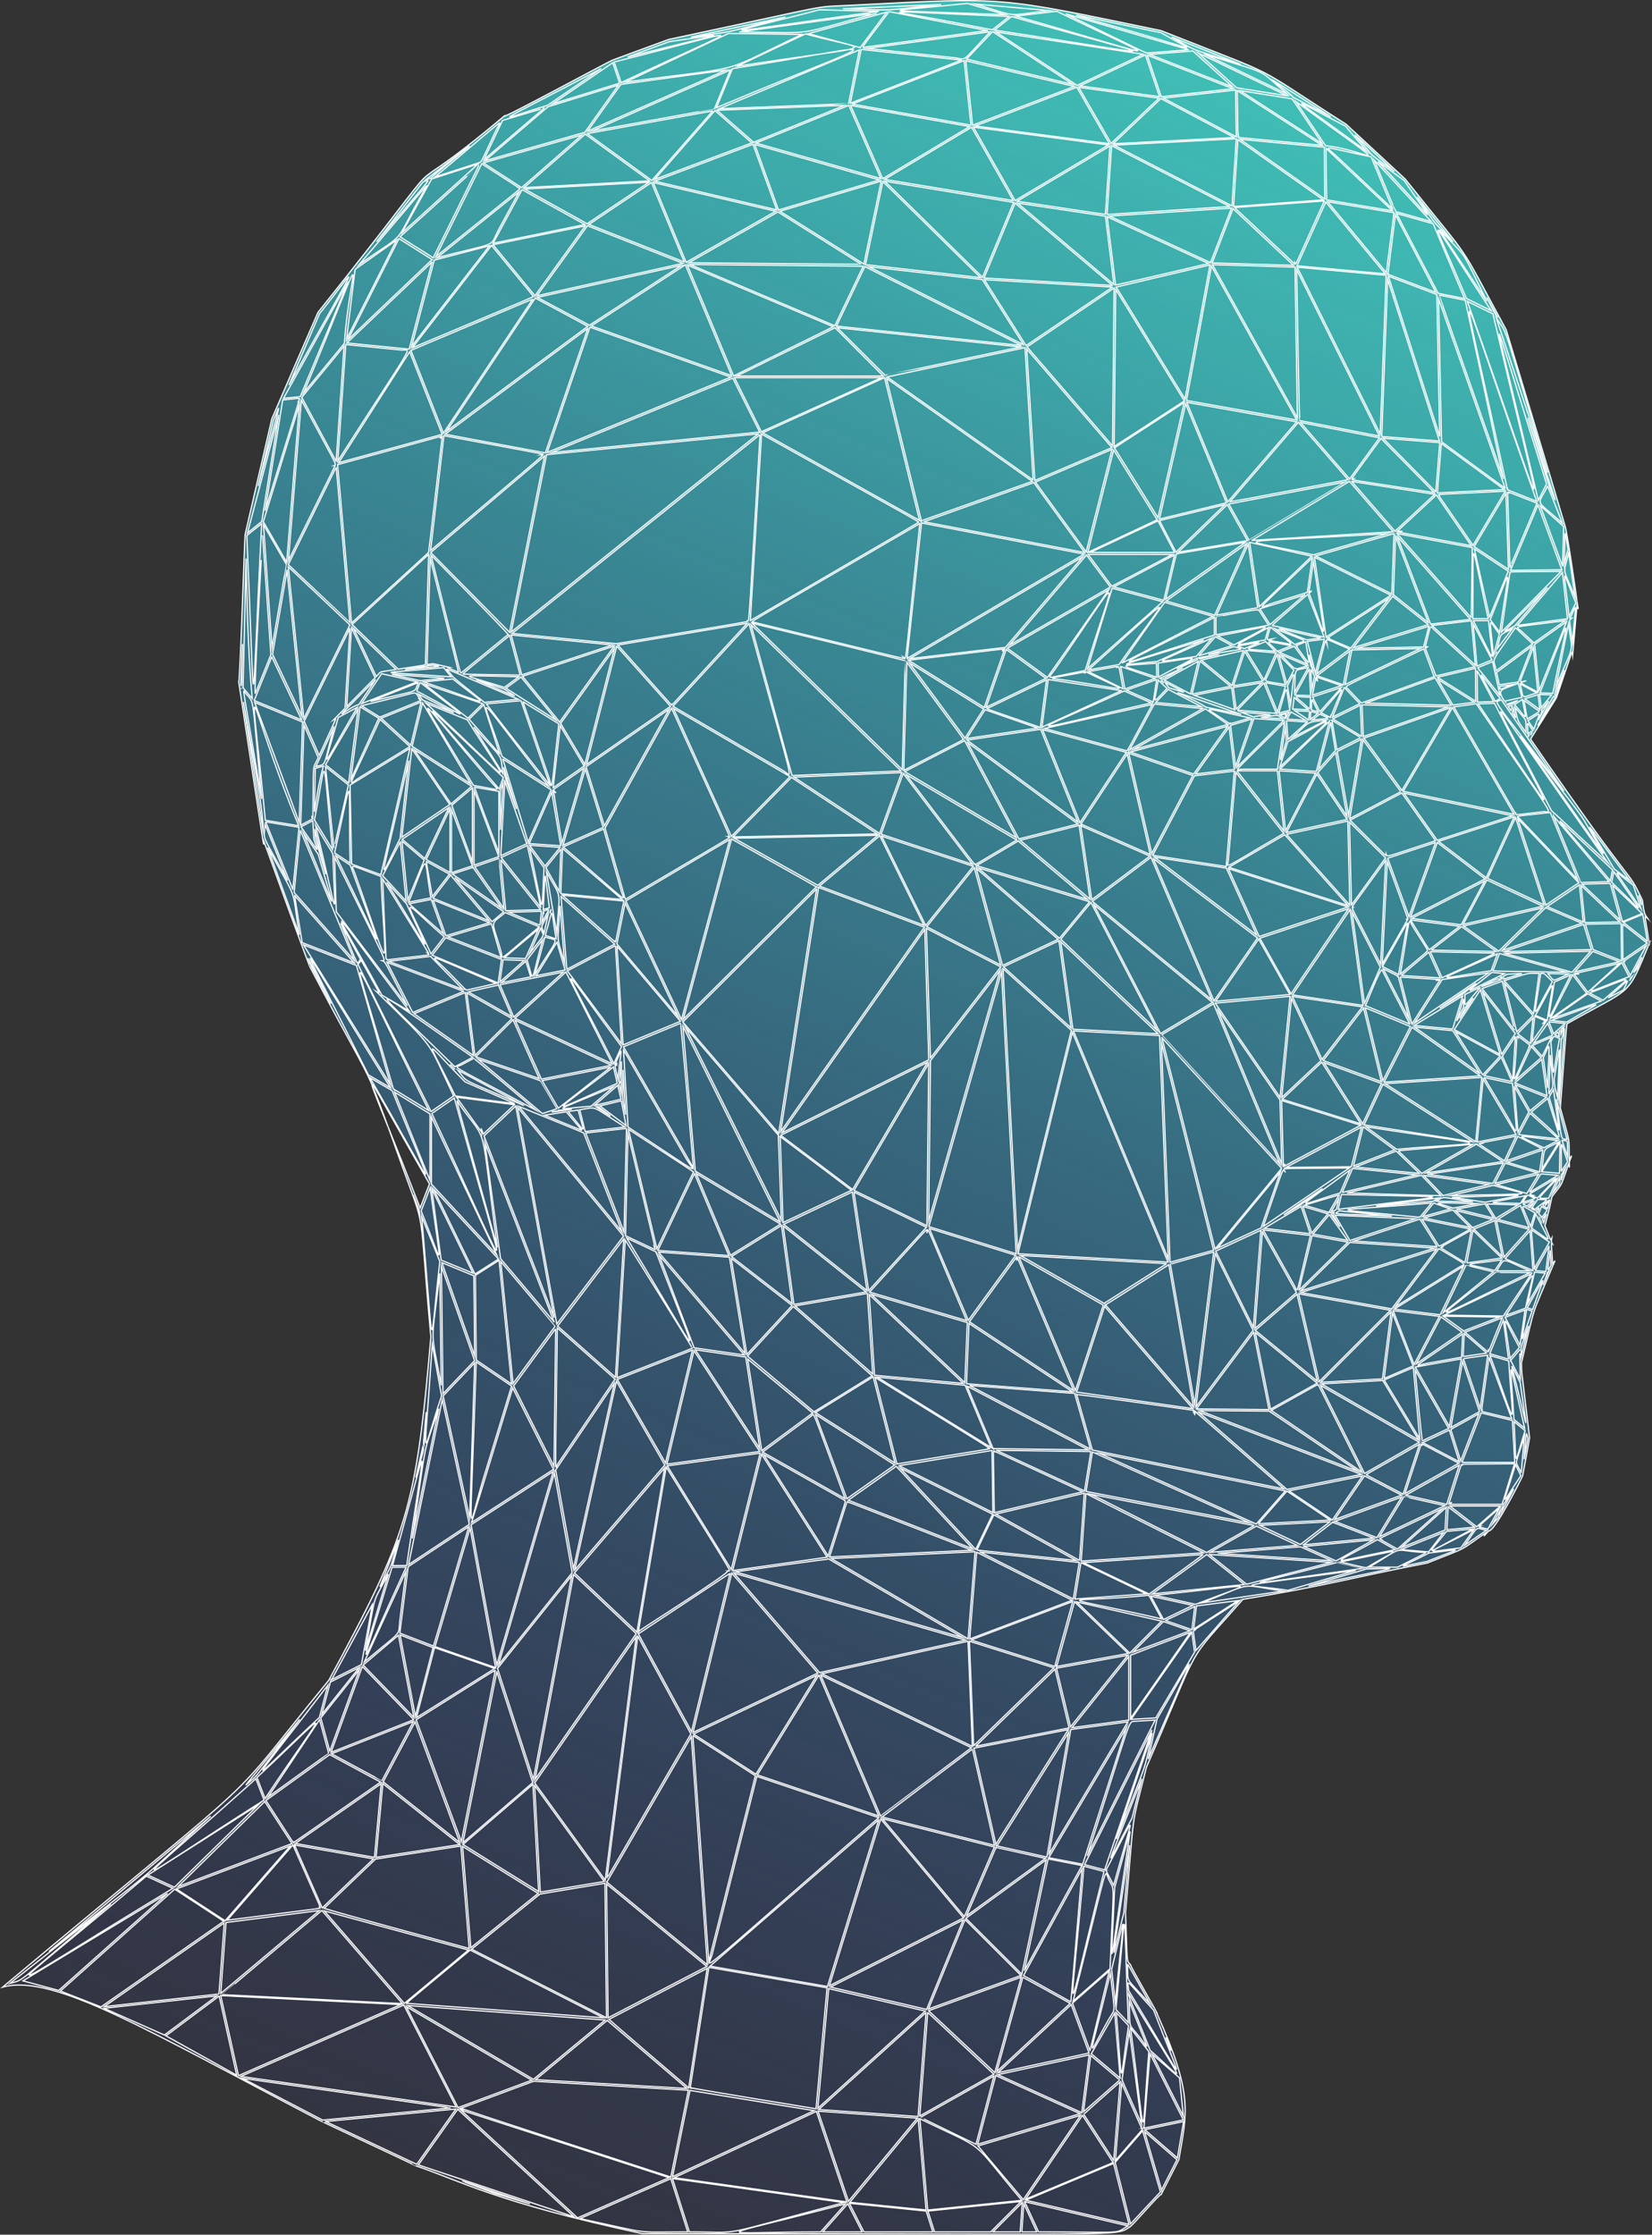 <?xml version="1.0" encoding="UTF-8"?>
<svg id="b" data-name="圖層 2" xmlns="http://www.w3.org/2000/svg" width="481.25" height="650.94" xmlns:xlink="http://www.w3.org/1999/xlink" viewBox="0 0 481.25 650.94">
  <rect x="0" y="0" width="481.25" height="650.94" fill="#333333" stroke="none"/>
  <defs>
    <linearGradient id="e" data-name="未命名漸層 45" x1="-2735.34" y1="-698.72" x2="-2735.34" y2="-1152.39" gradientTransform="translate(2966.08 1180.93)" gradientUnits="userSpaceOnUse">
      <stop offset="0" stop-color="#fff"/>
      <stop offset=".14" stop-color="#d6d6d6"/>
      <stop offset=".46" stop-color="#7b7b7b"/>
      <stop offset=".72" stop-color="#393939"/>
      <stop offset=".9" stop-color="#0f0f0f"/>
      <stop offset="1" stop-color="#000"/>
    </linearGradient>
    <mask id="d" data-name="mask" x="-19.43" y="-23.78" width="500.32" height="775.52" maskUnits="userSpaceOnUse">
      <rect x="-19.43" y="-23.78" width="500.32" height="775.52" transform="translate(461.47 727.97) rotate(180)" style="fill: url(#e);"/>
    </mask>
    <linearGradient id="f" data-name="未命名漸層 42" x1="79" y1="711.77" x2="368.14" y2="20.79" gradientUnits="userSpaceOnUse">
      <stop offset="0" stop-color="#2e2a95" stop-opacity="0"/>
      <stop offset=".31" stop-color="#345fa0" stop-opacity=".36"/>
      <stop offset=".64" stop-color="#3a92ac" stop-opacity=".7"/>
      <stop offset=".88" stop-color="#3eb2b3" stop-opacity=".92"/>
      <stop offset="1" stop-color="#40bfb6"/>
    </linearGradient>
  </defs>
  <g id="c" data-name="text">
    <g style="mask: url(#d);">
      <g>
        <path d="M480.53,274.7c.47-.86,.54-.8-.13-.34-1.45-8.98-1.45-7.77-.23-6.6-1.11-1.64-1.11-1.03-1.73-5.6h0c-5.03-10.46-.24,.16-32.56-46.86,7.61-12.16,7.62-12.12,7.58-12.18,5.31-15.56,4.44-13.83,4.67-12.17l1.26-14.49c.48,1.14,.43,1.4,.09-.94,.03-.05-2.98-20.94-3.59-22.47q0-.11-17.1-56.97c-15.1-27.75-8.49-17.65-29.46-43.96l-17.2-15.94c-29.32-18.69-16.8-12.55-53.89-27.26C290.3-.99,293.55-.84,248.87,1.48c-13.66,.71-3.12-.81-54.08,10.01-16.31,6-16.27,5.96-16.31,6-.71,.18-31.99,17.14-31.61,16.33-37.67,31.54-7.07-1.87-54.24,57.17-.02,.05-12.74,29.28-13.45,31.01-7.65,33.11-7.78,33.64-7.78,33.69-.13,.49-1.51,43.38-1.87,42.92,8.2,53.71,7.19,47.76,7.3,46.35,13.22,36.53,13.39,36.47,13.35,36.49,12.12,23.11,15.18,27.63,18.18,34.5-.03-1.12,5.12,8.68,16.76,28.92l-2.73,7c-3.84-9.9-6.96-17.72-9.29-23.52,1.09,3.03,2.39,6.69,4.02,11.24,7.24,20.22,4.71,9.45,8.39,49.87h0c-4.34,49.9-6.64,57.44-29.73,99.99-32.84,40.04-12.29,20.28-95.03,89.39,14.75-4.12,42.71,12.9,92.41,38.83-.1,0,28.02,13.15,27.97,13.21,12.6,4.2,23.12,10.56,65.92,19.74,142.02,0,137.85,.97,142.05-1.94,.11,.44,9.02-9.99,9.18-9.47,3.73-7.32,5.12-10.03,5.13-10.08,.08-.16,.08-.12,.03-.17,2.35-13.83,4.2-18.71-6.34-42.3,.97,1.06-8.15-14.36-7.73-14.32-1.29-1.4-.87,.05-1.49-15.16,2.79-32,1.37-23.4,6.08-42.36,16.87-38.85,10.69-29.02,28.12-48.95,23.96-3.88,31.7-6.32,53.73-10.58,12.9-5.13,8.75-3.11,17.07-8.85-.69,1.25-.92,1.38,.78-.5,1.76,.41,9.89-15.92,9.89-15.97,0-.01,2.06-11.05,2.05-11.1-2.61-21.85-2.32-18.62-2.38-21.89,4.37-18.19,2.23-11.79,9.09-28.14,.04-.05,.04-.03,.03-.08,.79-1.89,.83-1.72-.04-.66-.41-6.8-.51-6.01-.01-5.68-.42-.85-.4-.49-.22-1.86-.47,.83-.02,1.44-2-3.5,1.59-6.11,1.2-4.6,2.04-8.47,3.37-4.43,2.22-2.16,4.82-9.41,.37,1.08,.28,1.24,.24-.65,.03-.05,.03-.02,.01-.07,.78-2.18,.87-2.1-.03-.76-.14-7.43,.4-3.7-2.61-14.97,1.89-24.58,1.78-24.32,2.05-24.57,19.24-10.88,17.28-7.42,23.74-23.03,.32,.25,.26,.31,.16-.27,.18-.12,.17-.07,.04-.17Z" style="fill: url(#f);"/>
        <g>
          <path d="M113.08,328.36c-2.1-5.82-3.42-9.34-4.75-12.4,.02,.63,1.68,4.74,4.75,12.4Z" style="fill: none; stroke: #fff; stroke-miterlimit: 10; stroke-width: .35px;"/>
          <path d="M157.83,132.41c-.13,.03-.28,.06-.39,.1,.11-.01,.26-.06,.39-.1Z" style="fill: none; stroke: #fff; stroke-miterlimit: 10; stroke-width: .35px;"/>
          <path d="M358.32,146.12s.01,0,.02-.01c-.01,0-.03,.01-.02,.01Z" style="fill: none; stroke: #fff; stroke-miterlimit: 10; stroke-width: .35px;"/>
          <path d="M358.34,146.11s.04-.02,.05-.02c-.01,0-.03,.01-.05,.02Z" style="fill: none; stroke: #fff; stroke-miterlimit: 10; stroke-width: .35px;"/>
          <path d="M158.17,132.3c-.07,.01-.2,.06-.34,.11,.2-.04,.36-.06,.34-.11Z" style="fill: none; stroke: #fff; stroke-miterlimit: 10; stroke-width: .35px;"/>
          <path d="M238.74,15.78c4-.57,6.71-.97,8.31-1.31-1.59,.17-4.37,.63-8.31,1.31Z" style="fill: none; stroke: #fff; stroke-miterlimit: 10; stroke-width: .35px;"/>
          <path d="M263.04,191.31c.07,.09,.19,.18,.28,.25-.08-.09-.17-.19-.28-.25Z" style="fill: none; stroke: #fff; stroke-miterlimit: 10; stroke-width: .35px;"/>
          <path d="M480.53,274.7c.47-.86,.54-.8-.13-.34-1.45-8.98-1.45-7.77-.23-6.6-1.11-1.64-1.11-1.03-1.73-5.6h0c-5.03-10.46-.24,.16-32.56-46.86,7.61-12.16,7.62-12.12,7.58-12.18,5.31-15.56,4.44-13.83,4.67-12.17l1.26-14.49c.48,1.14,.43,1.4,.09-.94,.03-.05-2.98-20.94-3.59-22.47q0-.11-17.1-56.97c-15.1-27.75-8.49-17.65-29.46-43.96l-17.2-15.94c-29.32-18.69-16.8-12.55-53.89-27.26C290.3-.99,293.55-.84,248.87,1.48c-13.66,.71-3.12-.81-54.08,10.01-16.31,6-16.27,5.96-16.31,6-.71,.18-31.99,17.14-31.61,16.33-37.67,31.54-7.07-1.87-54.24,57.17-.02,.05-12.74,29.28-13.45,31.01-7.65,33.11-7.78,33.64-7.78,33.69-.13,.49-1.51,43.38-1.87,42.92,8.2,53.71,7.19,47.76,7.3,46.35,13.22,36.53,13.39,36.47,13.35,36.49,12.12,23.11,15.18,27.63,18.18,34.5-.03-1.12,5.12,8.68,16.76,28.92l-2.73,7c-3.84-9.9-6.96-17.72-9.29-23.52,1.09,3.03,2.39,6.69,4.02,11.24,7.24,20.22,4.71,9.45,8.39,49.87h0c-4.34,49.9-6.64,57.44-29.73,99.99-32.84,40.04-12.29,20.28-95.03,89.39,14.75-4.12,42.71,12.9,92.41,38.83-.1,0,28.02,13.15,27.97,13.21,12.6,4.2,23.12,10.56,65.92,19.74,142.02,0,137.85,.97,142.05-1.94,.11,.44,9.02-9.99,9.18-9.47,3.73-7.32,5.12-10.03,5.13-10.08,.08-.16,.08-.12,.03-.17,2.35-13.83,4.2-18.71-6.34-42.3,.97,1.06-8.15-14.36-7.73-14.32-1.29-1.4-.87,.05-1.49-15.16,2.79-32,1.37-23.4,6.08-42.36,16.87-38.85,10.69-29.02,28.12-48.95,23.96-3.88,31.7-6.32,53.73-10.58,12.9-5.13,8.75-3.11,17.07-8.85-.69,1.25-.92,1.38,.78-.5,1.76,.41,9.89-15.92,9.89-15.97,0-.01,2.06-11.05,2.05-11.1-2.61-21.85-2.32-18.62-2.38-21.89,4.37-18.19,2.23-11.79,9.09-28.14,.04-.05,.04-.03,.03-.08,.79-1.89,.83-1.72-.04-.66-.41-6.8-.51-6.01-.01-5.68-.42-.85-.4-.49-.22-1.86-.47,.83-.02,1.44-2-3.5,1.59-6.11,1.2-4.6,2.04-8.47,3.37-4.43,2.22-2.16,4.82-9.41,.37,1.08,.28,1.24,.24-.65,.03-.05,.03-.02,.01-.07,.78-2.18,.87-2.1-.03-.76-.14-7.43,.4-3.7-2.61-14.97,1.89-24.58,1.78-24.32,2.05-24.57,19.24-10.88,17.28-7.42,23.74-23.03,.32,.25,.26,.31,.16-.27,.18-.12,.17-.07,.04-.17ZM120.39,348.08c2.09,5.41,1.71,4.13,1.85,5.62l-1.85-5.62Zm333.91-45.59c-2.3,12.74-1.5,13.22-2.51,.95,1-2.03,.66-1.66,2.51-.95Zm-1.33-1.09c1.14-1.01,.78-1.12,1.24,.55-1.47-.56-1.3-.47-1.24-.55Zm1.32-1.17v.24c-.06-.24-.07-.18,0-.24Zm-7.26,52.09c-.8-.9-.91-.22,.93-2.94,3.52,.18,3.58-.59-.93,2.94Zm.85,.95c-.11-.12-.31-.32-.47-.65,1.24-.97,1.12-1.18,.47,.65Zm3.4,9.63l-.97,7.49c-3.74-.33-3.14-.22-2.85-.65-.14,.07-.53,.81,3.82-6.83Zm-1.15,7.94l-5.06,8.82c1.85-8.83,1.98-9.05,1.98-9.09l3.08,.27ZM43.08,546.18l32.29-20.53-24.55,24.08-7.74-3.55Zm7.29,3.87c-55.71,33.68-53.32,35-7.74-3.55l7.74,3.55Zm78.15-182.99l-2.74-20.79,11.98,24.59-9.24-3.8Zm.02,36.51c-3.23-17.77-2.99-10.4-.42-32.64l.42,32.64Zm-24.28-122.66l.98-1.16c6.15,11.24,5.69,9.81,4.32,9.02,18.3,17.96,14.4,13.51,22.51,30.26-.14-.02-.15-.08,.07,.23l-6.56,4.52-21.32-42.88Zm20.65,42.59l-10.31-6.31c-13.23-46.31-15.75-46.1,10.31,6.31Zm14.57-275.28l-13.28,26.88-9.67-6.11c.08-.07,23-20.81,22.96-20.76Zm-22.45,19.67l8.72-15.75,13.51-4.36-22.23,20.11ZM375,27.92c-14.75-2.33-14.71-2.35-14.75-2.35l-11.26-10.18,26.02,12.53Zm-24.3-12.23c20.14,6.38,14.84,3.66,24.29,11.7l-24.29-11.7Zm83.73,74.82c-7.13-3.51-7.19-3.57-7.24-3.58-11.45-27.31-12.98-26.89,7.24,3.58Zm-15.11-23.62c8.93,9.31,5.74,4.7,13.83,20.84l-13.83-20.84Zm25.21,146.45c-2.75-4-2.05-2.32-3.23-7.25,3.83,4.43,3.18,2.77,3.23,7.25Zm-2.6-9.21c.22-.07,.49-.27-1.18,.85-3.2,.68-1.93,.16,1.18-.85Zm-1.39,1.38c-.43,1.91-.08,1.9-1.21,.26l1.21-.26Zm-2.23-1.24c-2.52-3.67-.83-3.31,3.99-5.21l1.05,4.08-5.05,1.12Zm.51,.37c-.22,.07-.19,.1-.22,.05l.22-.05Zm29.67,46.76c-16.61-15.33-16.54-15.37-16.59-15.37-20.34-39.77-23.79-41.56,16.59,15.37Zm-25.64-36.96c20.79,27.06,16.83,21.51,20.65,28.05,6.01,10.27,7.46,11.57-20.65-28.05Zm7.36,83.1c-1.2,.84-1.21,.74,.03,.3l-3.91,5.57,.77-7.36,3.1,1.3c-.52,.18-.54,.13,0,.19Zm-4.96,54.03l1.47-1.22c-1.2,1.77-.84,1.57-1.47,1.22Zm1.53,.85l-.65-.36c.35-.52,.17-.6,.65,.36Zm-1.98-1.09c-1.54-.85-1.6-.5,.53-1.17,1.96-.61,2.01-.93-.53,1.17Zm-1.2-1.12c1.71-2.63,1.01-2.28,2.78-1.48,1.05,.48,1.7,.07-2.78,1.48Zm-126.08,247.11l-5.09-13.83,10.73-9.39-5.63,23.22Zm5.95-22.51c1.36,12.69,1.54,9.87-.42,13.3-6.58,11.46-6.45,15.01,.42-13.3Zm-122.4,33.46l.02-.14c-.24-.05-.17-.04,0-.01l5.41-35.05,34.43,5.96-3.21,35.24c-26.13-4.26-34.08-5.66-36.15-6.05,.18,.05,.17,.09-.51,.05Zm-64.09-40.23l38.77,19.72c-60.07-4.4-57.06-4.17-56.99-4.2-.56-.03-3.13,2.25,18.23-15.52Zm-70.78-8.7l19.13-21.92c8.93,20.29,8.16,18.3,7.77,18.19,.33,.39,2.81-.08-26.89,3.73Zm17.42-393.21l4.36,42.55-8.58-18.1,4.23-24.45Zm-4.37,22.51l-2.49-35.78,6.66,11.54s.02,.02-4.17,24.24ZM214.77,19.29l19.86-9.4c11.37,3.08,17.54,3.49,12.42,4.58,6.24-.66-5.94,3.29-38.35,16.9l4.67-11.38c10.99-1.7,19.47-3.19,25.37-4.21-5.44,.78-13.27,1.86-23.96,3.51Zm228.06,179.92l4.82,2.63c-4.91,1.51-3.61,2.08-4.82-2.63Zm-1.62,6.03l2.27-1.52c1.12,6.51,1.92,6.35-2.27,1.52Zm-14.41,182.81l10.83-4.2c-4.56,11.29-3.92,9.94-4.08,9.5-.1,.69,.94,1.37-6.76-5.3Zm-.24,.42c7.59,6.58,6.68,5.66,6.17,5.74-6.66,.96-6.46,.96-6.45,.92-.06,.01-.07,.64,.28-6.65Zm-.21-.79l-5.89-4.28,16.38,.25c-10.01,3.88-10.44,4-10.49,4.03Zm-59.79,56.17l8.35-9.5,12.54,8.44-20.9,1.06Zm20.87-.58l-8.6,6.62c-11.68-5.49-11.35-5.37-11.83-5.58l20.43-1.03Zm-74.27,22.51c1.86-11.39,1.71-10.59,1.75-10.56,0-.05-.98-.49,18.98,9.05l-20.73,1.52Zm21.5-1.09l3.73,6.87c-34.15-7.72-28.36-4.38-3.73-6.87Zm-190.56,22.35c.22-.28,1.03-4.65-9.7,49.4l-13.17-35.49c25.81-16.21,23.12-14.76,22.87-13.91Zm-22.78,13.29l5.26-20.39,17.54,6.08-22.8,14.31Zm19.02-170.49l-7.36-10.23,16.88,2.18-9.06,8.55c-.78-2.01-.65-1.96-.46-.49Zm-48.74-90.98c3.78-19.29,2.16-21.23,5.25,8.59l-5.25-8.59Zm3.28,15.81l-2.98-10.48c-.2-3.45-1.01-6.21,2.98,10.48ZM385.78,58.54c-9.32,20.63-8.18,18.67-8.56,17.91,.01,.69,1.34,1.73-8.8-7.77-9.85-9.22-8.92-8.19-8.45-8.23-.05-.02-1.04,.07,25.81-1.92Zm49.3,132.41c-1.18-12.37-1.7-10.71,1.69-6.25l-1.69,6.25Zm.98-1.18l-.28,.41c.02-.09-.02-.01,.28-.41Zm13.74,73.79l-16.44-7.7,8.13-17.72,8.31,25.42Zm-7.72-25.15l17.85,18.75-9.61,6.47-8.24-25.23ZM155.73,520.06l20.3,28-18.63,3.1-1.66-31.1Zm1.18,30.93l-22.04-13.71,20.37-17.52,1.67,31.23Zm-1.52-32.68l-10.46-32.3,21.63-27.04-11.17,59.34Zm-24.74-235.14c-5.54-5.67-8.82-6.22,13.86,3.31-9.31,2.1-8.58,1.96-8.59,1.88-.21,.09-.1,.1-5.26-5.19Zm-1.38-88.69l2.14,2.67c-22.23-1.65-23.65-.74-2.14-2.67Zm-11.23,.53l8.02-1.27c2.35,.52,4.29,.16-8.02,1.27Zm315.5-14.78h-4.5c.36-25.31-1.14-25.29,4.5,0Zm-1.82,132.52c0,.05,.59,.97-7.73-12.19l13.03,7.07c-5.85,6.3-5,5.61-5.3,5.12Zm5.61-4.76l3.11,7.04-8.09-1.69,4.98-5.36Zm-251.34,167.26l8.08-47.91c20.67,33.48,18.93,30.09,17.87,30.24,1.25,.36-25.45,17.07-25.95,17.67ZM119.95,218.07l11.07,16.29-13.95,9.5,2.89-25.79Zm-3.41,26.21c-6.4,12.27-6.77,18.07,2.54-22.74l-2.54,22.74Zm180.01,120.92l15.86-64.5,27.85,66.94-43.7-2.44Zm43.32,2.89l-18.22,11.57-24.4-13.95,42.63,2.38Zm-78.59,58.34l-6.38-25.22c36.63,22.64,33.59,20.66,33.17,20.66,.48,.22,3.32-.35-26.79,4.57ZM122.4,198.8c15.6,12.24,15.91,11.4-1,2.48l1-2.48Zm-14.44,5.53c16.02-6.32,13.98-5.65,13.76-5.12-1.14,2.82,.6,1.63-13.76,5.12Zm234.17-43.4h-24.52l19.73-9.21c4.81,9.19,4.84,9.21,4.79,9.21Zm-17.48-30.47l20.32-13.19-7.63,33.52-12.69-20.33Zm82.67,154s.18,.37,3.17,12.4l-7.56-14.69,4.24,2.12c-.22,.19-.27,.14,.15,.17Zm-4.6-2.93c9.14-15.99,7.49-14.05,6.62-8.94l-1.92,11.29-4.7-2.35Zm7.99,16.78l-12.96-5.38c.25-.32,4.44-11.18,4.84-10.4,0-.05-.13-.25,8.12,15.78Zm-36.33,43.05c-.55-1.33-3.31-.88,18.69-1.14l-25.06,17.04c6.28-18.21,5.51-16.84,6.37-15.9Zm-7.02,16.33l-12.7,5.89,18.34-22.21-5.63,16.32Zm-129.79,53.77l16.8-10.39,6.35,25.11-23.15-14.72Zm23.06,15.27l-13.92,9.84-9.13-24.54c23.06,14.66,23,14.67,23.04,14.7Zm-80.88-151.08l18.47,21.85-16.7,6.88-1.78-28.73Zm2.5,49.05c-1.07-5.6-.87-2.72-.77-13.06l.77,13.06Zm-2.51-14.86l-.52,.1c2.31-5.15,1.94-6.07,.76,4.26-1.01-4.34-.98-3.74-.41-3.85-.4-.19-.42-.05,.17-.52Zm1.23,5.11c-.85,.36-.68,.73-.37-2.03,.57-5.02,.44-5.39,.37,2.03Zm-.03,3.35l-.62-2.62c.87-.75,.65-1.19,.62,2.62Zm-17.12-57.53l17.91,1.69c-2.67,13.31-2.34,12.05-2.55,11.8,.01,.22,1.69,1.63-15.36-13.49Zm-6.33,9.65c1.06,2.76,1.6,1.02-3.23,7.34l3.23-7.34Zm-4.4,8.81l-6.18-.23,9.96-8.36-3.79,8.59Zm-5.99-53.01l-.4-2.78c1.69,5.53,1.54,4.6,.4,2.78Zm3.33,9.43l-3.02-8.52c.83,.77,.38-.13,3.02,8.52Zm-3.38-8.15c6.32,17.86,6.35,18.23,6.39,18.28l-7.56,3.46,1.18-21.73Zm215.73-69.52l-23.21,16.55c3.14-13.23,3.02-13.18,3.33-13.18-.04-.08-1.57,.2,19.87-3.37Zm30.37,31.09l-9.56,7.2c3.09-11.57,2.36-10.2,3.07-8.34-.33-2.28-1.59-2.26,6.48,1.14Zm-19.29,150.51l-.51-19.01,23.04,7.22-22.33,11.94c.31-.89,.37-.84-.2-.14Zm-56.05-76.68l19.33,37.27c-29.32-27.73-28.07-26.5-28.02-26.52-.16-.14-.1-.08,8.69-10.75Zm-54.11-70.47s.02,.02-.87,31.74l-43.72-42.62c47.51,11.5,44.43,10.91,44.59,10.89Zm28.9-3.18l-5.87,16.82-22.07-13.75,27.8-3.29c-.67,.78-.71,.71,.14,.22Zm23.77,6.47c12.95,6.42,14.45,5.52-4.91,2.57-6.69-1.02-7.65-.21,4.53-2.55-.17,.57-.27,.55,.38-.02Zm67.16,1.51l7.25,2.49-8.44,2.76,.96-4.94c.77,1.41,.69,1.51,.23-.31Zm-.09,27.49l-10.56-.7,14.41-13.97-3.84,14.67Zm4.24-14.3l1.35,8.18-4.93,5.49,3.58-13.66Zm-29.82,42.61l34.84,11.17-25.89,8.6-8.96-19.77Zm17.86,36.66l-21.6,1.98,12.55-18.13c9.19,16.39,9.1,16.15,9.06,16.15Zm-148.11,65.73l-27.94-56.23c26.24,30.46,26.99,31.42,27.04,31.45-.03,.05,.09,0,.9,24.78Zm-.32-24.34l20.75,15.64-19.93,9.41-.82-25.05Zm11.17-72.58l30.82,11.58-41.85,59.55,11.04-71.13Zm-.22-.61l-24.38-13.72,41.85-.85-17.46,14.56Zm.49,.21l17.56-14.65,12.87,26.08-30.43-11.43Zm143.27-51.33c.26-3.99-.27-3.96,1.98,.58-2.19-.59-1.98-.51-1.97-.58h-.01Zm1.91,1.05l-2.21,1.74c.32-2.85-.33-2.42,2.21-1.74Zm-6.97-12.61l-2.1,3.86-2.31-8.29,4.41,4.43Zm-3.86-4.55l7.8,3.3c-4.5,1.19-2.73,1.79-7.8-3.3Zm-23.05,15.21l-13.38-1.23,3.7-3.82,9.69,5.05Zm-10.63-7.12c7.04,3.72,6.97,3.31,1.05,1.58l-1.05-1.58Zm22.18,9.35c-10.27-2.11-10.17-2.1-10.29-2.11-4.82-3.38-20.19-8.36,10.29,2.11Zm10.56-.74l-3.5-8.5,5.84,1.03-2.34,7.48Zm3.61-.48l-3.22,.84c2.76-8.82,1.84-9.06,3.22-.84Zm-3.94,.91l-10.17-.83c-1.59-.13-2.72,1.48,6.54-7.98l3.63,8.81Zm-11.7-1.24l-.85-6.31,8.33-1.33-7.48,7.64Zm-.46,.16l-11.79-4.16,10.94-2.22,.86,6.39Zm-1.97,4.33l-27.46,7.27,20.98-11.81,6.48,4.54Zm6.48-1.92l-5.73,1.71c-.05-.43,.02-.41-.26-.02-8.1-5.68-9.4-4.85,5.99-1.69Zm-2.62-1.68c14.62,1.19,6.48,.53,3.6,1.39l-3.6-1.39Zm7.92,1.26c3.18-.46,2.24-.65,4.23,.67-8.05-.5-6.96-.28-4.23-.67Zm3.35-.48c1.93-.28,1.71-.19,.76-.27,1.35-.35,1.1-.68,.8,1.31l-1.56-1.04Zm1.65,3.6c.33,4.71,.39,3.7-.04,5.06-1.87,5.92-1.84,7.39,.04-5.06Zm1.07-4.38l-.8,1.42c-.1-1.5-.31-1.13,.8-1.42Zm4.86,2.37c-5.31-.35-5.34-.3-5.3-.35-.21-.01-.32,.3,1.01-2.07l4.29,2.42Zm-3.22-2.79l4.33,.22-.28,2.46-4.05-2.68Zm3.66,3.29l-5.65,5.07-.38-5.46,6.03,.4Zm-4.87-5.01c-.88-5.27-.9-5.49-.92-5.56,2.47-4.54,2.1-5.73,.92,5.56Zm-1.51-5.89c-7.01-1.23-6.11-.45-4.89-3.2l2.46-5.53,2.43,8.73Zm-6.23-1.36l-5.25-8.61,8.74,.75-3.49,7.86Zm-.35,.33l-8.54,1.37,3.26-10.02,5.28,8.65Zm-9,1.26l-8.93-7.36,12.24-2.79-3.3,10.15Zm-.42,.27l-11.17,2.27,2.28-9.61,8.9,7.34Zm-11.65,2.23l-7.62-4.03,9.87-5.49-2.25,9.52Zm-8.14-4.28s0,0-.78-.28c8.61-3.86,8.77-4.16,.78,.28Zm-.04,.75c-.54-.52-.55-.46-.09-.29,.5,.75,.49,.68,.09,.29Zm4.17-3.75l5.76-3.13c.59,.5,1.36-.06-5.76,3.13Zm-5.32,2.35l-.09-4.08c13.37-1.74,13.21-3.05,.09,4.08Zm-.06,.88l2.56,2.45c-4.9,5.07-3.62,4.51-2.56-2.45Zm-1.46,6.41l-7.79-3.46,8.79-3.08-1,6.54Zm.32,.59l14.16,1.3-21.36,12.02,7.19-13.32Zm21.38,6.44l-9.93,13.95-18.44-6.43,28.37-7.51Zm.41,.24l1.51,12.35-11.25,1.34,9.75-13.69Zm.42-.46c.08-.02,.29-.09,6.26-1.88l-4.8,13.86-1.46-11.98Zm6.8-1.99l8.72,.54-13.62,13.58,4.9-14.12Zm8.92,1.01l-2.07,13.72h-9.87c-2.51,.02-4.62,2.8,11.94-13.72Zm.97,5.71c15.14-7.78,15.61-10.01-2.33,7.39l2.33-7.39Zm1.33-1.21c5.62-5.04,3.54-4.31,9.93-5.1l-9.93,5.1Zm3.14-9.97c-2.87-2.51-3.28-1.93,2.13-1.75-.28,4.31,.35,3.92-2.13,1.75Zm1.44,1.89l-4.51-.23,.42-3.34,4.09,3.57Zm.05-12.34l-4.02,7.28c.43-7.73-.64-6.05,4.02-7.28Zm-8.45-4.41l4.36-1.73,3.86,5.21-8.22-3.48Zm-.57-.29c-3.55-3.64-4.45-3.04,4.13-1.63l-4.13,1.63Zm-.67-.01c-9.99-.85-9.66,.03-2.74-2.81l2.74,2.81Zm-8.93-.78c-2.59-.91-2.44-.66-.93-.9,6.69-1.09,6.81-1.51,.93,.9Zm-10.5,1.73l7.48-2.28c2.76,.97,4.55,.32-7.48,2.28Zm-2.54,1.25l-.35-.3c7.7-1.26,7.96-1.43,.35,.3Zm-1.01-.68c-13.88,1.8-13.72,3.07,4.66-5.41l-4.66,5.41Zm-11.39,1.48c-11.37,.86-16.31,2.98,13.6-6.27l-13.6,6.27Zm-.17,.49l.09,4.09c-11.65-4.03-12.38-3.15-.09-4.09Zm-.38,4.42l-8.82,3.09-1.25-6.57,10.07,3.49Zm-1.14,7.16c-39.7,8.85-37.54,10.17-7.87-3.5l7.87,3.5Zm.3,.42c-7.33,13.58-7.2,13.58-7.53,13.47,.01,.05,1.19,.35-23.87-6.46l31.4-7Zm-7.58,13.97l-13.49,20.47-10.91-27.11,24.41,6.64Zm-14.07,20.29l-32.31-23.86,21.43-3.16,10.88,27.02Zm-32.43-24.32l5.36-8.39,15.35,5.33-20.71,3.06Zm-.49-.11l-16.21-21.97,21.64,13.48-5.43,8.49Zm14.98,28.99l-32.54-19.25,17.47-9,15.07,28.26Zm-14.27-27.76l32.2,23.78-17.2,4.34-14.99-28.12Zm32.54,24.18l3.18,21.49-20.34-17.15,17.17-4.34Zm.49,.1l20.12,8.84-16.93,12.71-3.19-21.55Zm.05-.49l13.46-20.42,6.73,29.29-20.19-8.87Zm13.9-20.65l18.67,6.51-11.95,22.74-6.72-29.25Zm19.16,6.6l11.61-1.38-2.36,27.8-21.41-3.27,12.16-23.14Zm9.3,26.9l8.82,19.48-29.77-22.69,20.95,3.2Zm.57-2.23l2.18-25.7,13.97,17.81c-18.75,10.91-16.34,10.11-16.15,7.9Zm2.48-26.13h11.81l1.9,17.5-13.7-17.5Zm12.29-.02l10.65,.71-8.75,16.81-1.89-17.52Zm9.62-14.74l2.24-1.76c3.24,1.56,3.66,1.03-2.24,1.76Zm.14-6.76l8.41-2.74-6.28,7.04-2.13-4.3Zm-.19-2.11c-.35-7.38-.62-6.49,.77-3.95l-.77,3.95Zm-.02-6.38c.23,.1,.25,.18-.14-.34,.31-.08,.18-.26,.5,1l-.36-.65Zm-.32-.65c-.56-4.01-.55-3.55-.05-1.59,.53,2.11,.58,1.81,.05,1.59Zm-.39,1.55l.34,7.22-4.56-.15c4.92-8.91,4.19-7.88,4.23-7.07Zm-3.77-7.1c.4,.07,.45,.15-.07-.26,.4-.16,.03-.02,2.79-1.13,1.09,7.83,2.06,7.83-2.72,1.38Zm4.13-3.14c3.99,.9,4.27,.5-1.19,1.19-10.94-4.46-10.64-3.84,1.19-1.19Zm-4.63,2.55l-5.79-4.61c10.77,4.39,9.49,3.12,5.79,4.61Zm-6.39-1.01c-1.53-.25-1.45-.07-.02-.66-2.12,.35-1.89,1.06-.69-3.37,7.8,6.21,8.03,5.23,.71,4.03Zm-2.21-.3c-10.43,1.7-10.7,2.89,.99-3.66l-.99,3.66Zm-9.09,1.45l-4.78-2.59c17.9-3.24,17.37-4.47,4.78,2.59Zm-.61,.21c-11.09,3.39-9.72,3.08-9.28,2.57l4.46-5.18,4.82,2.61Zm-5.12-3.08c-33.04,10.23-33.16,11.91,0-5.14v5.14Zm-26.72,7.92l12.25-17.49,14.06,4.11c-29.42,15.13-26.57,13.74-26.31,13.38Zm-1.05,.67l-8.89,1.55c28.03-24.94,24.05-23.18,8.89-1.55Zm-.61,.87c.8-.41,.38-1.27,1.8,6.17l-10.1-5.01c9.81-1.71,8.62-1.62,8.3-1.17Zm1.3,6.71l-23.12,10.65,1.81-13.89,21.31,3.25Zm-23.6,10.72c-17.98-6.25-15.88-5.3-15.02-5.72l16.82-8.12-1.8,13.84Zm-15.82-5.85l5.88-16.86,11.57,8.43-17.46,8.43Zm-6.76,9.3c.22,.17,2.08-.88-17.21,9.06l.89-31.47c17.88,24.24,16.59,22.36,16.33,22.4Zm2.8,36.43l-26.62-8.77,6.44-17.71,20.18,26.48Zm-27.05-8.98l-24.95-16.42,31.4-1.32-6.45,17.74Zm-.65,.14l-42.05,.85,17.03-17.31,25.02,16.46Zm-17.77,15.41l-38.77,38.55,14.06-52.51c24.72,13.9,24.66,13.94,24.7,13.96Zm-39.28,38.66l-16.23-34.57,30.28-17.9-14.05,52.47Zm39.37-38.07l-11.05,71.2-27.94-32.43,38.98-38.77Zm-10.62,97.03l-24.74-14.83-3.61-42.23,28.35,57.05Zm-14.97,9.78l-20.68-1.5,10.67-22.39,10.01,23.89Zm-9.5-23.89l24.58,14.73-14.61,9.07-9.97-23.81Zm24.85,15.12l3.09,22.74-17.67-13.69,14.58-9.05Zm.5,.16l24.15,19.21-21.04,3.64-3.11-22.85Zm.13-.5l19.98-9.43,4.28,28.73-24.26-19.3Zm-.85-25.92l42.74-21.28-21.8,37.06-20.94-15.79Zm43.1-20.96l-.53,47.3-21.23-10.31,21.76-36.99Zm-42.82,20.29l41.67-59.29,1.16,37.97-42.82,21.32Zm29.08-86.49c27.79,9.15,26.58,8.73,26.54,8.75,.26,.08,1.72-1.86-13.68,17.29l-12.85-26.05Zm27.01,9.19l7.69,28.36-21.53-11.15,13.84-17.21Zm.21-1.02c-.15,.19,1.43,2.14-20.09-26.1l32.25,19.08c-13.39,7.92-12.1,7.26-12.16,7.02Zm12.6-6.74l20.16,17-32.28-9.83,12.12-7.18Zm20.79,17.69l-8.79,10.66-23.71-20.55,32.5,9.89Zm17.88-12.95l17.71,41.51-34.8-28.67,17.09-12.83Zm.67,.36l30.36,23.14-12.68,18.32-17.69-41.46Zm39.84,40.14l-2.91,29.42-18.88-27.42,21.78-2Zm.42,.61l8.57,18.15-11.42,10.72,2.85-28.87Zm-2.69,29.37l11.5-10.79,11.39,17.96-22.89-7.17Zm11.6-11.61l-8.66-18.33,20.42,3.02-11.77,15.31Zm12.09-14.95l5.18,21.43-16.93-6.14,11.75-15.29Zm-21.13-4.14l-9.09-16.21,25.84-8.59-16.75,24.8Zm-18.12-36.86l16.29-9.48,18.42,20.6-34.71-11.13Zm25.64-27.14l8.83,13.19-17.7,3.84,8.87-17.03Zm.27-.44l5.21-5.8,3.31,18.52-8.52-12.72Zm4.13-15.24c6.26,3.76,8.45,5.04,8.39,5.04l-6.97,3.52-1.42-8.56Zm-.22-1.35c-.06-.34,.01-.46-.24,.51-.05-.03-2.67-1.35-2.72-1.36,7.92-8.89,6.95-9.19,2.96,.85Zm-4.13-11.62l9.58-7.22-1.93,9.85-7.65-2.63Zm3.04-11.04l17.92-11.55-11.11,14.52-6.51-2.74c.65-.08,.69,0-.3-.23Zm-3.53,10.18l-2.32-9.17,4.93-.62-2.61,9.79Zm-12.6-13.8s.03-.18,10.38-9.06l4.78,12.47-15.15-3.41Zm10.76-9.39c.98-.85,.98-.71,0-.41l1.27-8.88c3.92,26.92,4.41,24.12-1.27,9.29Zm-.49-.25l-9.66,2.99c-4.94,1.53-7.23,4.57,11.09-13.04l-1.43,10.05Zm-.81,.75l-10.06,8.64-2.96-4.6,13.02-4.03Zm-10.5,8.82l-15.31,2.77v-5.15c0-.07,12.21-2.42,12.26-2.06,.18-.17-.21-.63,3.05,4.43Zm-15.69-2.93l-14.12-4.13,23.45-16.72-9.33,20.85Zm-14.83-4.33l-14.56-3.88,17.7-9.35-3.14,13.23Zm-.31,.41l-21.91,19.5,7.18-23.42,14.73,3.93Zm-22.57,20.03c-12.53,2.4-11.08,2.92-8.93-.15,20.82-29.7,18.25-30.28,8.93,.15Zm-11.02,2.01l-11.66-8.49,29.55-17.02-17.89,25.52Zm-12.22-8.74l-27.86,3.29,50.38-29.65-22.52,26.36Zm-28.66,3.22l4.21-39.46,47.42,9.07-51.62,30.39Zm4.9-39.81l32.02-11.4,14.82,20.37-46.84-8.96Zm-.74-.29l-10.16-41.47,42.5,30c-32.3,11.5-32.29,11.43-32.34,11.46Zm-5.01,40.03c.13,.31-3.93-.82-43.61-10.42-1.29-.31-6.37,3.03,48.18-28.8-4.08,38.22-3.91,39.9-4.57,39.22Zm-.91,32.86l-31.75,1.33-11.96-43.95,43.71,42.61Zm-49.43,19.03l-16.86-37.24,33.98,19.85-17.12,17.4Zm-.55,.25c.31,.13-2.26,1.51-30.34,18.11l-5.91-20.77,19.4-34.88c14.6,32.25,16.9,37.02,16.85,37.54Zm-48.42,2.84l11.76-5.21,5.13,18.01c.95,3.32,3.59,4.68-16.89-12.8Zm11.98-6.14c-5.42-17.6-5.35-17.24-5.31-17.24l24.22-16.76-18.92,34Zm-.35,.47l-11.7,5.18,6.47-22.16,5.23,16.98Zm-17.22,11.74c-.91,15.12,.33,15.18-4.22-5.78l4.22,5.78Zm-4.2-6.55l8.81,.61c.1,0,.52-.56-4.34,5.45-.15-.27-.04,.01-4.47-6.06Zm3.89,19.63c.33,.41,.29,.51,.08-.46,2.09-.53,2.09-1.36-.39,3.31,.29-2.85,.22-1.37,.31-2.85Zm.06-.94c.78-12.96,.18-12.82,1.8-.45l-1.8,.45Zm5.14-17.58l-.45,12.36-3.91-6.96,4.36-5.39Zm-2.19-17.32l8.87-6.21-6.36,21.77c-2.51-15-2.39-15-2.41-15.04,.86,.55,.81,.64-.1-.51Zm-.05-.55l2.06-18.05,6.96,11.73-9.01,6.32Zm2.21,16.91l-9.2-.64,6.59-14.95,2.61,15.59Zm-5.82,17.91l-11.54-14.51,7.64-3.49,3.9,18Zm-11.72-22.52c-.08-13.29-.33-10.65,.74-13.73l-.74,13.73Zm-.39-11.92c-26.31-30.61-25.95-28.69,1.19-3.39l-1.19,3.39Zm-7.17-.53l7.07,1.2v17.87c-7.18-18.96-7.05-19.02-7.07-19.06Zm7.06,20.23l-7.22,2.48v-21.72l7.22,19.24Zm-2.73-22.27c3.07,3.57,4.12,3-4.65,1.51-18.01-30.28-19.11-29.16,4.65-1.51Zm-4.96,24.94l-6.09,2v-18.39l6.09,16.4Zm-5.98-17.66l5.97-5.04v21.51c-6.08-16.45-5.94-16.42-5.97-16.47Zm6.14,18.11s.59,.76,8.39,11.93l-14.39-9.98c.17-.05,5.84-1.89,6-1.95Zm.51-.18l7.06-2.45s.05,.02,1.44,14.63l-8.5-12.18Zm7.63-2.02l11.57,14.54-10.16,.28-1.41-14.83Zm11.79,15.01l-.38,3.75c-.05,.46,.97,.74-9.11-3.49l9.49-.27Zm1.99,.8l-1.2,5.52c-.92-2.38-1.11-1.17,1.2-5.52Zm2.29,7.24l-3.14-1.05c2.51-8.57,1.46-8.92,3.14,1.05Zm-1.53-8.52c.09,.05,.08,0,.01,.23-.34,1.18-.31,1.16-.01-.23Zm-1.28-10.98c4.7,8.38,3.83,4.47,2.99,17.79l-2.99-17.79Zm3.97,9.86l1.32,16.58c-2.46-8.34-2.07-4.63-1.32-16.58Zm.7-16.74l17.44,14.89-17.92-1.69,.49-13.2Zm18.25,15.95l15.53,33.08-17.92-21.19,2.39-11.89Zm16.15,35s.15,.07,3.75,42.15l-20.37-35.3,16.61-6.85Zm3.78,43.27l-10.67,22.39-8.3-34.82,18.97,12.43Zm-10.77,23.7c13.35,35.28,14.97,34.19-8.7-4.43,8.56,4.01,8.49,4.05,8.54,4.05,.14,.61,.1,.52,.16,.38Zm.73,.58l24.84,29.09-14.63-2.12-10.21-26.97Zm-.15-.91l20.65,1.49,4.56,28.04-25.21-29.53Zm21.19,1.83l17.71,13.73-13.17,14.26-4.55-27.98Zm18.08,14.03c22.99,20.16,22.91,20.17,22.95,20.2l-16.93,10.47-19.38-16.22,13.35-14.45Zm.51-.18l21.06-3.64,1.56,23.47-22.62-19.83Zm17.16-33.15l21.1,10.25-16.83,18.46-4.28-28.7Zm21.24,11.94c.46-1.62-1.28-4.77,11.57,25.49l-28.26-8.31c19.23-21.09,16.71-18.81,16.69-17.17Zm1.04-50.24l20.28-26.26-20.8,72.98,.52-46.72Zm-.02-.75l-1.15-37.76,21.65,11.21-20.5,26.55Zm13.34-55.27l23.87,20.69-16.19,7.61-7.68-28.31Zm24.11,21.1l3.53,25.39-19.69-17.79,16.17-7.6Zm.52,.28l28.35,26.81-24.81-1.32-3.54-25.49Zm9.59-10.83l34.63,28.53-15.14,9.05-19.49-37.58Zm34.92,28.91l19.39,46.77q-34.54-37.69-34.53-37.71l15.14-9.05Zm1.19,1.64l18.16,26.38,.5,18.63-18.66-45Zm30.55,52.17l-6.23,4.66c-6.65,3.95-8.33,5.24,6.23-4.66Zm-6.23,5.21l2.65,7.96-13.42-1.56,10.77-6.4Zm.5,0l7.31,2.17-4.72,5.59-2.59-7.76Zm7.71,2.43l5.37,7.47-10.14-1.83,4.77-5.64Zm1.12,.11c2.76,4.71,2.78,4.5-.54-.12l.54,.12Zm-.32-.56c.87-.35,.79-.4,.38,.09l-.38-.09Zm.89,.61l23.47,1-19.16,6.36-4.32-7.37Zm1.22-1.3l15.33,1.54c-19.61-.84-16.7-.41-15.33-1.54Zm-2.35,.28l2.21-3.85c-.85,3.88-.32,3.08-2.21,3.85Zm-.66,.2l-7.15-2.12,10.07-2.98-2.93,5.1Zm6.13-12.37l-2.87,6.68c-13.57,4.02-14.09,6.01,2.87-6.68Zm-18.67-.74l22.03-11.78-2.97,11.56-19.06,.22Zm22.54-11.84l9.12,6.72-11.97,4.71s-.01-.3,2.85-11.43Zm-.17-.89l-11.28-17.8,16.75,6.07-5.47,11.73Zm.73-33.8l13.18,5.47-8.04,15.79-5.14-21.26Zm-.22-1.26l-3.6-26.64,8.24,16.11-4.64,10.53Zm-.4,.58l-20.57-3.05,16.8-24.87,3.78,27.92Zm-22.3-49.82l17.86-3.87,.57,24.48-18.43-20.61Zm14.76-24.14l7.07-3.57-3.75,22.16-3.32-18.6Zm-1.28-9.51l8.04-3.96,.36,9.06c-7.77-4.67-8.35-5.08-8.4-5.1Zm-.09-.5l3.43-8.63,4.52,4.72c-.27,.13-7.64,3.75-7.95,3.91Zm5.64-19.55l19.97-.42-21.94,10.49,1.97-10.07Zm11.89-15.64l10.39,8.25-21.84,6.71,11.45-14.96Zm-19.4,11.85l-3.38-23.26,22.26,11.1-18.88,12.16Zm-3.69-23.92c-23.34-5.2-27.15-3.22,21.58-6.18l-21.58,6.18Zm-.47,.38l-15.31,14.72-2.79-18.75,18.1,4.04Zm-15.75,15.01l-12.01,2.16,9.25-20.68,2.76,18.52Zm-23.17-16.18l14.31-13.85,5.85,10.5-20.16,3.35Zm-.65-.03l-4.79-9.16,19.01-4.61-14.22,13.77Zm-1.03,.68c-17.66,9.33-17.29,9.06-17.67,9.28l-6.88-9.28h24.55Zm-18.08,9.51l-29.37,16.92,22.42-26.24,6.95,9.32Zm-7.04-10.24l-14.81-20.34,22.35-9.54-7.55,29.88Zm-14.96-20.79l-2.36-38.29,24.82,28.71-22.46,9.58Zm-.48-.13l-42.55-30.04,40.17-8.53,2.37,38.56Zm-42.97-30.49c-.17,.08-.08,.08-14.09-13.88l53.38,5.6q-39.26,8.33-39.3,8.28Zm9.87,42.25l-45.71-25.53,35.51-16.06,10.19,41.58Zm-.35,.53c.1,.1-3.57,2.17-48.95,28.64l3.28-54.33c45.1,25.19,46.24,25.69,45.67,25.69Zm-39.36,72.37l-32.12-18.76,22.16-24.07c13.57,49.88,12.93,44.56,9.96,42.83Zm-32.49-19.14c-.09,.07-1.2-1.25-15.68-17.47l37.68-6.34c-21.17,22.99-22.03,24-22,23.81Zm-.36,.4l-24.46,16.93,8.8-34.47,15.66,17.54Zm-24.93,16.87l-7.06-11.9,15.67-21.84-8.61,33.74Zm-7.35-12.3l-10.82-13.32,26.71-8.83-15.89,22.14Zm-3.16,16.08c-7.65-22.36-7.57-22-7.53-22l10.44,6.44c-2.49,21.89-1.69,19.15-2.92,15.56Zm-6.03,18.89c-7.75-25.4-7.28-23.81-7.23-23.76-.21-.64-2.27-1.8,13.94,8.55l-6.71,15.21Zm-7.35-19.97l-8.46-13.51c9.35,10.58,7.56,7.25,8.46,13.51Zm-22.41-20.51l12.06,4.88c13.48,21.52,15.51,20.82-12.06-4.88Zm-.94-.89l-1.26-1.76c13.07,6.89,13.63,6.76,1.26,1.76Zm13.94,24.36l-17.03-10.88,3.03-12.66,14,23.54Zm.32,.76l-6.01,5.13-10.76-15.84,16.77,10.71Zm-13.65,21.03l-6.59-5.6,13.6-9.26c-6.46,13.72-6.99,14.81-7.01,14.86Zm7.32-14.48v18.56l-6.92-3.79,6.92-14.77Zm-.15,19.04l-5.01,6.53-1.67-9.82c-.1-.61-1.1-.99,6.69,3.29Zm.36,.3l11.22,13.29-16.37-6.59,5.14-6.7Zm1.33,.84c15.23,10.56,14.16,9.79,14.11,9.83l-3.39,2.87-10.72-12.7Zm13.35,23.15l-15.49-6.03,12.68-3.8,2.81,9.83Zm-.03-1.83c-2.79-9.73-3.36-7.36,1.25-11.27l9.9,4.15c-12.72,10.68-10.45,9.56-11.15,7.12Zm.59,2.46l6.15,.23-7.05,6.26,.91-6.49Zm6.63,.43l1.44,4.56-8.49,1.7,7.05-6.25Zm.38-.37l4.51-5.89c-3.65,13.6-2.4,12.56-4.51,5.89Zm5.21-6.68c4.24,1.42,4.41-.87-2.96,11.04l2.96-11.04Zm3.49,1.52l2.38,8.09-8.44,1.69,6.06-9.78Zm1.2-13.32l15.64,13.88-13.95,7.34-1.69-21.22Zm15.84,14.31l1.77,28.61-15.77-21.24,14-7.37Zm1.78,29.42l-2.23,4.96c-16.22-32.21-17.88-32.04,2.23-4.96Zm-1.25,10.7c-21.42,9.11-20.15,10.17-1.11-4.77l1.11,4.77Zm-1.02,.95l-6.64,5.74c-11.32,.79-12.49,2.39,6.64-5.74Zm1.16-.37c.17,.74,.22,.92,.96,4.05l-7.77,1.84,6.82-5.89Zm-5.79,6.14c5.1,3.83,5.06,3.65-.52,.12l.52-.12Zm.6-.14l6.24-1.48,1.38,7.21-7.62-5.73Zm6.87-16.31l18.06,31.31c2.63,4.56,6.7,6.52-16.73-8.84l-1.33-22.46Zm8.99,57.46c.37,.98,2,1.53-8.4-3.34l.7-29.69c8.84,37.09,8.08,33.48,7.7,33.03Zm10.95,29.25c.18,.28,2.57-.76-21.84,8.77l2.41-40.12s19.65,31.38,19.42,31.34Zm-21.75,9.25l21.9-8.55-7.85,32.92-14.05-24.36Zm13.85,24.97l-26.25,30.56,12.16-55.01q14.08,24.42,14.09,24.45Zm8.49-33.32l19.16,29.36-27.05,3.7,7.89-33.06Zm.38-.28l14.7,2.13,4.08,26.65-18.78-28.78Zm15.27,2.71s18.87,15.69,18.92,15.72l-14.83,10.97-4.09-26.69Zm18.6,16.55c.92-.68-.46-3.38,9.77,24.12l-24.02-13.57,14.25-10.54Zm9.72,24.7c.32,.12,.21,.06-4.89,16.1l-18.81-29.56c25.58,14.46,23.78,13.4,23.7,13.46Zm-4.68,17.01l39,22.88-66.23-19.16c27.2-3.85,27.22-3.67,27.24-3.72Zm5.62-16.55c-.06-.16-3.06-1.29,36.08,13.99l-41.51,1.95c5.8-18.27,4.98-16.2,5.43-15.94Zm.05-.59l13.96-9.87,22.32,24.03-36.28-14.16Zm7.65-36.4l-1.56-23.5,27.42,25.88-25.86-2.38Zm-.96-23.58l27.98,8.23-.72,17.5-27.26-25.73Zm16.91-19.19l25.16,7.83-13.8,18.94-11.37-26.76Zm-.13-.53l21.17-74.27,4.25,82.18-25.42-7.91Zm21.6-75.15l19.91,17.99-15.68,63.78-4.23-81.77Zm20.54,18.16l25.05,1.33,2.56,65.06-27.62-66.39Zm25.61,3.38l15.2,60.49-12.68,3.52-2.52-64.01Zm.13-1.42l34.88,38.06-19.4,23.5-15.47-61.57Zm28.83,56.09l-2.17,28.29-10.98-22.2,13.16-6.1Zm.44,.42l9.93,17.75-12.09,10.45,2.17-28.2Zm9.35,15.76l-9.1-16.27,13.76,1.6c-4.47,18.54-3.54,16.68-4.66,14.67Zm1.44,.73l3.7-15.33,10.45,1.88c-16.47,16.16-14.34,14.27-14.14,13.45Zm14.73-13.36l24.6,1.65-39.01,12.5,14.41-14.15Zm1.13-.4l19.24-6.39c6.04,9.61,5.3,8.04,4.3,7.97l-23.54-1.58Zm18.88-6.96c-28.51-2.87-27.62-1.48,3.74-4.11l-3.37,4.13c-.48-.1-.42-.11-.36-.02Zm-23.43-2.28l.95-4.33c35.41,1.04,35.71-.4-.95,4.33Zm1.26-4.97c-.12,.04-.42,.8,2.92-6.95l18.7,1.86c-23.3,5.53-21.65,5.16-21.62,5.1Zm3.77-7.34l11.85-4.66,6.78,6.51-18.62-1.85Zm3.07-11.74c39.82,6.22,37.58,4.07,8.91,6.56-.05-.05-.01,0-8.91-6.56Zm-.57-.57l5.51-11.82,26.13,16.77-31.64-4.94Zm13.95-28.41l19.92,14.17-28.05,1.81,8.13-15.98Zm-3.4-14.63l11.1,.7c-.87,.4-.92,.33,.47,.13l-8.17,12.86c-3.48-13.98-3.46-13.69-3.41-13.69Zm.29-.46l7.99-6.76,3.38,7.48-11.38-.72Zm2.7-16.18l14.29,1.85-8.29,6.41c-.8,.62,.3,1.8-6-8.26Zm.77,2.13c4.33,6.92,4.49,6.7,3.93,7.13,.07,0,.71-.56-7.67,6.52,3.15-18.52,2.15-16.19,3.74-13.66Zm-1.24-3.12l-6.19-16.98c14.3-4.69,13.94-4.62,13.94-4.57l-7.75,21.55Zm-.34,.6c-.56,.29-.58,.21-.04,.28l-7.38,12.91,1.44-29.74c5.74,15.73,5.95,16.5,5.98,16.54Zm-7.9,13.27c-8.98-17.56-8.57-16.35-7.97-16.55-.55-.18-1.47,1.38,9.43-13.66l-1.46,30.21Zm-8.51-17.25l-.56-24.12,10.5,10.41-9.93,13.72Zm3.38-48.08c11,15.12,11.04,15.11,10.99,15.11l-14.87,7.83,3.88-22.94Zm-.29-10.21l25.05,.61c-24.66,8.68-24.63,8.61-24.68,8.63l-.37-9.24Zm-.02-.62c-.27,.13-.13,.13-4.03-3.94-1.08-1.12-3.59,.51,22.03-11.74,3.1,8.06,2.68,7.43,3.06,8.08-22.66,8.23-21.06,7.67-21.06,7.6Zm17.94-16.24l-19.38,.4,20.95-6.44-1.57,6.04Zm-7.67-32.21l21.31,24.18-11.58,1.39-9.73-25.56Zm9.05,25.1c-10.09-8.01-10.11-8.07-10.16-8.1l.62-16.96,9.54,25.06Zm-10.63-8.33l-22.17-11.05,22.81-6.53-.64,17.58Zm-40.74-15.61l28.4-17.17,12.74,14.67c-41.36,2.51-41.19,2.54-41.14,2.5Zm-.87-.05l-5.87-10.54,33.95-6.4q-28.06,16.96-28.07,16.94Zm-6.17-11.16l-11.95-29,32.03,5.69-20.08,23.31Zm-.4,.28l-19.51,4.73,7.64-33.55,11.88,28.81Zm-12.06-30.24l-20.05-32.61,27.33-6.44-7.28,39.05Zm-.2,.57l-20.44,13.26,.45-45.78,20,32.52Zm-7.91,34.62l-20.21,9.49,7.53-29.81,12.68,20.32Zm-13.01-21.55l-24.9-28.81,25.35-17.16-.45,45.97Zm-.02-46.22l-25.17,17.03-12.16-19.21c37.58,2.19,37.37,2.13,37.33,2.18Zm-25.89,16.77l-45.06-22.72,33.04,3.73,12.02,18.99Zm-.6,.23l-53.92-5.65,8.28-17.35,45.64,23Zm-54.39-5.76l-42.22-17.85,50.5,.51-8.27,17.33Zm.07,.59l14.04,14.07h-42.69l28.65-14.07Zm13.51,14.54l-34.99,15.75-7.82-15.75h42.8Zm-35.46,15.85l-60.69,5.97,52.86-21.68,7.84,15.72Zm.1,.72c-3.04,50.35-3.1,54.34-3.57,54.34,.22,.2-2.75,.6-38.29,6.58l-30.35-2.99,72.21-57.92Zm-42.98,61.28l-26.43,8.73-3.08-11.64,29.51,2.91Zm-26.9,8.79l-16.23-.27c-.62-.2-2.5,1.54,13.17-11.28l3.06,11.55Zm-.4,.47c-4.31,3.16-4.12,3.13-4.4,3.04-13.35-4.2-14.6-3.35,4.4-3.04Zm-4.28,3.57c3.98,2.7,6.2,3.38-8.16-2.69l8.16,2.69Zm.53-.23l4.42-3.24,10.18,12.52-14.59-9.28Zm12.83,28.29c-15.93-20.19-18.25-23.35-18.52-23.73l10.08-.92,8.43,24.65Zm-18.52-23.72s.02,.05-.04,0h.04Zm-.02-.04s0,0,0,0h0Zm18.16,24.04l-13.56-8.66c-6.29-19.65-9.82-20.98,13.56,8.66Zm-14.33-9.5l-8.85-10.02,4.29-4.23,4.56,14.24Zm-9.19-10.34l-12.75-10,17.05,5.77-4.3,4.24Zm-12.88-10.55l8.47-.87c10.9,8.8,12.94,8.11-8.47,.87Zm-1.09-.36c-10.36-2.34-8.75-1.88-6.25-1.7,17.32,1.28,15.66,.73,6.25,1.7Zm-.82,.3l-16.2,6.39,5.85-8.73,10.35,2.34Zm-4.75,4.21c5.1-1.24,3.91-1.51,5.57,.81-.6-.24-.61-.34,.24,.45l-11.92,4.83-5.34-3.31,11.46-2.78Zm-6.44,6.44l-8.13,17.83,2.7-21.2,5.44,3.36Zm.38,.3l8.7,7.94-14.58,8.95c-3.6,2.21-4.25,5.34,5.89-16.89Zm.36-.32l11.44-4.64c.22-.09,.49-1.46-2.85,12.49l-8.6-7.85Zm12.51,41.32l-4.79,11.62-1.7-17.15,6.49,5.52Zm1.93,11.01l-6.48,1.26c6.19-15.01,4.25-14.39,6.48-1.26Zm.12,.46l3.6,10.08-10.06-8.82,6.47-1.26Zm.79,.8c-.33-.93-2.68-1.64,16.19,5.97l-12.71,3.8-3.49-9.77Zm19.66,16.67l-.96,6.85-19.2-8.07,3.92-5.1,16.24,6.32Zm-.9,7.46l3.91,9.19-12.68-7.21,8.77-1.97Zm.47-.1l18.49-3.69-14.47,13.13-4.02-9.44Zm19.22-3.71l13.48,26.76-28.34-13.27,14.86-13.49Zm13.24,27.17l-20.4,4.05-7.65-17.18,28.05,13.14Zm-.17,.52l-15.29,12-4.7-8.03,20-3.97Zm-15.43,12.71c.22-.17-.4-.08,4.1-.4-9.88,1.52-4.12,.35-4.1,.4Zm2.46,.34c4.52,5.39,4.57,5.4,4.53,5.4l-10.86-4.43,6.33-.97Zm.55-.08l2.9-.45c1.86,7.43,2.82,7.27-2.9,.45Zm3.37-.52c5.38-.83,2.76-1.55,13.16,5.02l-11.58,1.31-1.58-6.33Zm13.61,5.44l-.71,30.21-11.16-28.87,11.88-1.34Zm-3.21,72.48l-16.85-14.92,19.27-25.39-2.42,40.31Zm-.11,.54l-16.72,24.73c-.86,1.27-.67,7.03-.11-39.64l16.83,14.91Zm-17.79,25.43l-11.77-23.44c12.15-16.54,12.25-16.73,12.25-16.69l-.48,40.13Zm17.61-24.31l-11.97,54.15-5.16-28.81,17.13-25.34Zm14.61,24.75l-8.06,47.81-18.21-17.22,26.27-30.59Zm.77-.61l27.06-3.7-8.42,33.9-18.64-30.19Zm27.47-3.39l19.1,30.01-27.52,3.9,8.42-33.91Zm59.42,54.16l-42.51,9.46-24.95-28.98,67.46,19.52Zm.69,.38c.07-.03-.02-1.49,1.29,30.57l-43.86-21.15c44.65-9.94,42.57-9.5,42.57-9.42Zm-39.81-24.15l41.9-1.97-2.03,25.37-39.87-23.4Zm42.36-1.85l27.83,14-29.85,11.29,2.02-25.29Zm-.27-.79l-22.04-23.73,26.97,13.46-4.93,10.27Zm-22.34-24.41l27.08-4.42,.26,18.07-27.34-13.64Zm-6.35-25.79l25.52,2.35c.13,0,.08,0,7.65,18.15l-33.17-20.5Zm26.73-15.64l30.13,19.9-30.85-2.34,.72-17.56Zm.12-.49l13.7-18.8c.06,1.25-.02,1.23,.26,.07l16.42,38.8-30.38-20.07Zm14.39-18.93l24.62,14.08-8.13,24.87-16.49-38.95Zm25,14.44l25.68,29.79-33.85-4.81,8.17-24.99Zm.26-.42l18.44-11.71,7.19,41.44-25.63-29.73Zm18.89-11.85s-.02-.08,12.63-3.59l-5.55,44.37-7.08-40.78Zm13.05-3.11l11.06,22.35-16.64,22.28,5.59-44.63Zm11.21,22.94l4.46,22.51-21.13-.2,16.67-22.31Zm4.55,22.99s1.42,.89,25.92,17.54l-46.29-17.74,20.38,.19Zm-4.06-22.95l18.03,14.77-13.61,7.58-4.43-22.35Zm0-.61l12.16-10.51,5.89,25.3-18.06-14.79Zm12.62-10.65l26.74,4.8-20.78,20.8-5.96-25.59Zm26.9,5.3l-2.48,19.49-17.99,1,20.47-20.49Zm-2.4,19.96l10.49,17.34-28.36-16.35,17.87-.99Zm.42-.62l2.42-19.04,6.02,15.42c-8.66,3.71-8.44,3.66-8.44,3.62Zm2.2-20.25l-26.46-4.74,39.53-12.66-13.07,17.41Zm13.77-17.55c8.8,5.39,7.89,4.15,5.73,5.49l-18.46,11.45,12.72-16.94Zm-.12-.85l-4.83-7.69,14.07,2.85c-9.11,5.07-9.02,5.19-9.24,4.84Zm-4.31-8.07l8.45-2.33,5.05,5.07-13.5-2.73Zm-.37-.39l3.24-3.97,4.86,1.74-8.1,2.23Zm3.09-4.48c-22.61,1.89-21.83,2.07,1.7-.97l-1.7,.97Zm-25.08-2.42l21.67-5.14,5.7,5.95-27.37-.81Zm14.91-12.3l21.72-1.88-14.85,8.48c-6.76-6.49-6.92-6.6-6.88-6.6Zm22.77-1.93l7.66,5.1-22.38,3.31,14.72-8.41Zm-.19-.69l-26.37-16.92,28.13-1.81-1.76,18.73Zm1.18-19.88l-18.98-13.51,11.11,1.04,7.88,12.46Zm-7.91-12.94l-11.2-1.05,14.14-8.63-2.94,9.68Zm2.37-6.19c1.03-3.4,.75-3.32,.84-.26-2.53,5.13-2.42,5.46-.84,.26Zm1.74-.62c2.44-2.85,3-3.93-2.04,3.74,1.82-3.7,1.42-3.01,2.04-3.74Zm-.53-3.25c5.09-2.43,4.43-2.15,4.4-2.01-5.44,6.36-4.29,6.04-4.4,2.01Zm-.36-.35c-9.28,5.67-10.28,6.51,3.64-2.94l-3.64,2.94Zm-14.34,8.69l8.07-12.7,13.5-1.93-21.57,14.63Zm8.04-13.24l-3.42-7.56,17.81,.37c1.69,.03,2.7-.69-14.39,7.2Zm-3.12-8.03l8.83-6.83,10.09,7.22-18.93-.39Zm8.7-7.38l-14.43-1.87,21.26-10.9-6.83,12.77Zm-14.79-2.22l7.82-21.75,13.92,10.6-21.74,11.15Zm7.8-22.42l-9.71-13.71,31.66,6.58c-.31,.1-21.64,7.03-21.95,7.13Zm-.6,.19c-15.51,5.07-13.89,4.85-14.31,3.7-.05,.96,1.33,1.99-10.48-9.72l15.07-7.93c10.94,15.45,9.91,13.89,9.73,13.95Zm-20.76-29.92l25.29-8.9-14.2,24.13-11.08-15.24Zm.49-10.19l20.26-7.36,4.65,7.96-24.91-.61Zm17.39-16.06c1.06-.5,1.05-.38,0-.36,1.85-7.12,1.12-6.32,2.74-4.84l11.64,10.67-11.27,2.66-3.13-8.13Zm1.96-6.57l11.46-1.37,1.17,12.95-12.63-11.58Zm11.44-2.25l-21.61-24.52,21.9,4.07-.29,20.45Zm-21.22-24.92c1.51-.43,1.57-.35-.38-.23l11.44-10.61,10.17,14.78-21.22-3.95Zm-1.01-.29c-1.65-1.9-14.28-16.45-12.6-14.51l24.19,3.76-11.59,10.75Zm-11.96-15.32c-1.03,.19-2.01,1.93,7.9-11.68l15.5,15.75c-27.25-4.24-24.23-3.56-23.39-4.07Zm-1.26,.1l-14.31-16.47,23.03,4.48-8.72,11.98Zm-.43,.22c-31.78,5.99-34.35,6.5-34.39,6.47-.23,.14,.21-.32,19.88-23.16l14.51,16.69Zm-14.96-17.37l-32.13-5.71c.03-.15,0-.05,7.28-39.13,25.2,45.48,24.89,44.84,24.85,44.84Zm-24.55-45.28l24.04,.72,.7,43.94-24.75-44.66Zm-.59-.59l-29.43-13.57,35.56-2.3c-6.06,15.83-6.12,15.82-6.13,15.87Zm-.55,.27c-25.13,5.92-26.99,6.24-27.09,6.25h0s0,0,0,0c0,0,0,0,0,0l-2.45-19.87,29.54,13.62Zm-27.59,6.1l-28.07-23.73,25.62,3.83,2.45,19.9Zm-.39,.29l-37.44-2.18,9.06-21.81,28.38,23.99Zm-37.87-2.38l-28.49-28.01,37.56,6.19-9.07,21.82Zm-.57,.1l-33.53-3.79,5.05-24.21,28.48,28Zm-33.98-3.96l-24.47-15.38,29.51-8.79-5.04,24.17Zm-24.89-15.75l-6.91-19.09,36.31,10.34-29.4,8.76Zm-.52-.04l-35.54-8.35,28.63-10.75,6.92,19.1Zm.37,.61l24.2,15.21s0,.1-50.18-.41l25.98-14.8Zm16.11,33.45l-29.03,14.32-13.49-32.3,42.53,17.97Zm-29.58,14.25l-40.91-14.49,27.41-17.82,13.5,32.31Zm-14.62-32.15l-26.83,17.45-15.18-8.11,42.01-9.34Zm-42.13,8.88l14.73-20.42,27.82,10.96-42.55,9.46Zm15.45,9.14l41.05,14.54-53.5,21.95,12.44-36.49Zm49.03,31.06l-71.95,57.72,10.28-51.65,61.67-6.06Zm-72.45,57.82l-22.97-23.24,33.18-28.12-10.22,51.36Zm-.45,.66l-13.69,11.2c-.29-.1-.16,.04-8.74-34.34,26.16,26.47,22.38,23.13,22.43,23.14Zm2.96,18.84l-9.86,.9c-10.3-8.31-8.57-6.73-10.09-8.63-1.2-1.5-4.93-2.79,19.95,7.73Zm-41.34-6.63l-6.65-14.06,12.42,12.03c-5.52,.87-4.05,.29-5.77,2.03Zm-5.08,8.18c-3.77,.92-10.94,8.73,4.91-7.34l-4.91,7.34Zm-.48,.81c-11.77,20.12-9.94,19.15-5.52,2.95l5.52-2.95Zm.25,.52l-2.74,21.54-6.73-5.36,9.47-16.18Zm15.12,11.42c-8.39,36.76-8.49,36.75-8.49,36.8l-8.49-3.09-.46-23.01,17.44-10.7Zm-2.82,27.26l1.7,17.19-6.84-7.34,5.13-9.85Zm1.81,17.99c7.38,16.29,8.63,17.11-5.77-6.19l5.77,6.19Zm10.99,9.64l-3.84,4.99c-8-17.66-9.57-16.74,3.84-4.99Zm5.4,15.31l-21.58-8.17,12.2-1.44,9.38,9.61Zm14.35,8.51l-10.82,10.74-2.33-18.21,13.14,7.48Zm.31,.36l7.62,17.12-18.49-6.34,10.87-10.78Zm7.92,17.79s.02,0,4.8,8.15l-4.17,1.38-18.74-15.81c18.13,6.22,18.05,6.15,18.11,6.28Zm12.68,15.22l11.13,28.72-30.05-36.51c16.01,6.53,18.88,7.65,18.92,7.79Zm11.58,30.01l-19.44,25.6-11.44-63.13,30.88,37.52Zm-19.9,26.21l-12.28,16.73-3.59-35.54q15.89,18.78,15.87,18.81Zm-.49,41.72l-23.88,15.49,11.97-39.21,11.91,23.72Zm.25,1.12c5.2,29.04,5.23,28.92,5.12,29.06l-21.42,26.78,16.3-55.84Zm5.6,29.51l18.24,17.24-29.47,42.43,11.23-59.67Zm18.69,17.97l15.47,28.47c-24.3,41.83-24.46,42.15-24.46,42.1l8.98-70.57Zm.17-.68c29.83-19.71,26.76-17.83,26.62-17.27l-11.13,45.76-15.49-28.5Zm27.21-17.68l25.06,29.11-36.35,17.3,11.29-46.4Zm24.82,29.74l-17.79,28.83-18.18-11.71,35.97-17.12Zm.58-.04l17.43,41.04-35.38-11.97,17.94-29.07Zm.5-.03l43.91,21.18q-26.41,19.88-26.47,19.89l-17.45-41.07Zm44.15,21.67c.12-.12-.41-2.23,6.48,27.94l-32.74-8.25c28.01-21.08,26.25-19.81,26.26-19.68Zm6.47,28.42l-8.75,20.29-23.87-28.51,32.62,8.22Zm-8.12,20.04l8.59-19.92s.02,0,14.39,3.21l-22.98,16.72Zm23.18-16.28l-7.08,33.29-16.3-16.28,23.38-17.01Zm-14.63-4.53l-6.4-28.01,27.5-5.4-21.1,33.4Zm-6.48-28.73l-1.24-30.44,24.6,7.76-23.35,22.68Zm-.54-30.74c-.3-.09-3.53,1.2,29.39-11.25l-5.22,18.91c-26.07-8.23-24.24-7.64-24.18-7.65Zm2.39-25.67l28.91,3.03-1.73,10.64-27.18-13.68Zm-.9-.57l4.93-10.27,24.02,13.31-28.95-3.04Zm5.06-28.74c-.08-.18-2.19-1.11,25.72,11.76l-25.72,6.08c-.29-20-.38-18.07,0-17.84Zm-.34-.82l-7.59-18.2,35.33,18.56-27.74-.36Zm-6.94-18.4l30.69,2.33,4.6,16.21-35.28-18.54Zm31.27,2.66s.04-.25,34.09,4.59c-.1,.84-.15,.74,.12,.38,.24,1.36,.13,1.37,.31-.02,.04,.05,.08-.03,25.86,22.54l-55.8-11.34-4.58-16.15Zm35.51,5.08l47.42,18.17-21.66,4.39-25.77-22.56Zm21.18-.47c14.74-8.21,13.57-7.63,13.61-7.46,.1-.1-.91-2.02,12.86,25.46l-26.47-18Zm14.31-7.33l28.81,16.6-15.93,9.11-12.88-25.71Zm18.59-1.53l8.48-3.63,1.89,20.77-10.37-17.14Zm2.61-20.2l13.49,1.66-7.38,13.99-6.11-15.65Zm13.94,1.82l6.14,4.46-13.34,9.2,7.2-13.66Zm-.22-.61l-13.39-1.65,20.19-12.53-6.81,14.18Zm.78-19.77c-.63-.04-1.76,.71,8.27-4.88l-1.84,9.45c-8.54-5.23-7.36-4.28-6.43-4.58Zm8.75-4.86l8.39,8.11-10.14,1.41s-.1-.02,1.75-9.52Zm-.11-.77l-4.98-4.99,10.86,2.64c-5.87,2.37-5.83,2.33-5.88,2.35Zm-4.61-5.39l8.21-1.53,2.55,4.14-10.76-2.62Zm-1.06-.3l-.06,.02c-5.5-1.97-8.07-1.6,7.12-1.32-7.05,1.31-7.01,1.35-7.06,1.3Zm-4.92-2c2.63-1.49,.55-1.33,10.71,.2l-10.71-.2Zm2-1.63l-5.63-5.87,18.99,2.64-13.36,3.23Zm-4.6-6.21l22.14-3.27-3.05,5.93-19.1-2.66Zm16.24-9.03c-1.04-.16-2.04,.19,9.59-2.06l-3.36,7.17c-8.98-5.98-7.9-4.97-6.23-5.11Zm-1.7-.36l1.73-18.36,9.6,16.16-11.33,2.19Zm8.4-8.06c-6.71-11.29-6.1-10.23-6-10.16-.46-.73-1.99-.89,7.89,1.17,1.38,17.65,2.1,15.7-1.89,8.98Zm-.95-17.04c-.06-.03-.39,.51,3.14-4.84,.8-1.21,.64-2.91-.25,11.72-3.01-6.82-3.04-6.7-2.89-6.87Zm-.3-.49l-5.54-18.16,9.49,12.16-3.95,6Zm-.69-.05l-13.14-7.13,7.61-11.58c6.39,20.93,5.84,18.88,5.53,18.71Zm-5.11-19.73c5.25-2.51,4.35-2.39,5.46-1.89-6.08,2.2-5.49,2.03-5.46,1.89Zm5.81-2.77l.03,.54c-.74-.34-.76-.19-.03-.54Zm-2.85-1.29l3.65,.38c-13.11,6.26-12.47,6.74-3.65-.38Zm-.25-.46c-17.24,2.47-17.7,4.07,1.82-4.94l-1.82,4.94Zm-8.05-13.05l23.09-5.25-12.82,12.6-10.27-7.35Zm-.11-.46l6.91-12.93,16.32,7.64-23.23,5.28Zm6.72-13.6l-13.88-10.57,22.02-7.15-8.14,17.73Zm-24.17-25.16l14.34-24.37,17.94,31.07-32.28-6.7Zm10.07-32.62l10.63,6.67c-7.14,.98-5.97,.72-6.25,.82-.07-.11-1.93-3.3-4.38-7.5Zm-.09-.61l11.06-2.61,.09,9.62-11.15-7Zm10.39-15.54l5.48,10.49-4.37,1.8-1.11-12.29Zm.05-.95h4.43c1.32,13.9,2.77,13.78-4.43,0Zm11.37,2.36l-4.45,5.84c1.35-5,.43-3.74,4.45-5.84Zm-6.45-2.65c6.73-16.46,5.81-17.65,2.76,3.64l-2.76-3.64Zm-.2-.75l-4.44-19.91,9.91,6.56-5.46,13.35Zm-4.48-20.51l9.28-15.59,.71,22.2-9.99-6.61Zm-.33-.37c-11.24-16.35-10.2-14.74-9.96-14.7-.19-.19-2.29-.03,19.36-1.09l-9.39,15.79Zm-10.38-15.29l1.14-14.41,18.38,13.45-19.52,.96Zm-.45-.29l-15.39-15.64,16.53,1.29-1.14,14.35Zm-15.76-16.14l1.72-45.8,15.1,47.12-16.82-1.31Zm-.45-.72l-24.19-48.59,25.93,2.36-1.74,46.23Zm-.22,.61l-23.2-4.52s-.21,0-.91-43.92l24.11,48.43Zm-24.99-49.73l-23.73-.71,6.06-15.83,17.66,16.55Zm-17.97-17.33l-34.38-17.7,35.64-1.84-1.26,19.54Zm-.66,.19l-35.73,2.31,1.33-20.03,34.4,17.71Zm-36.27,2.18c.02,.18,2,.41-25.65-3.73l27.04-16.1c-1.42,21.38-1.28,19.88-1.39,19.83Zm-26.25-3.92l-12.15-21.39,39.35,5.19-27.2,16.2Zm-.54,.01l-37.47-6.18,25.33-15.19,12.14,21.37Zm-12.71-21.57l-25.32,15.18-9.35-21.35,34.67,6.17Zm-34.19-6.56l32.59-12.65,1.99,18.81-34.58-6.15Zm8.34,21.72l-36.4-10.36,27.06-10.97,9.34,21.33Zm-37.08-10.59l-10.66-9.33,37.18-1.42-26.52,10.76Zm-.5,.19l-28.33,10.64,17.58-20.05,10.74,9.41Zm6.96,19.91l-26.11,14.88-9.59-23.26,35.69,8.38Zm-26.67,14.77s1.35,.55-27.76-10.92l18.23-12.21c9.67,23.47,9.58,23.16,9.53,23.14Zm-28.28-11.14l-18.23-10.11,36.24-1.96-18.01,12.07Zm-15.2,20.97l-12.22-14.85,26.89-5.48-14.67,20.34Zm-.66,.29c.2,.1,2.84-1.07-35.06,14.89l23.07-29.81c13.61,16.53,12.34,14.84,11.99,14.92Zm.75,.4c15.29,8.17,15.24,8.22,15.29,8.24l-41.16,30.56,25.87-38.79Zm15.32,8.81l-12.38,36.29-29.19-5.43,41.56-30.86Zm-13.07,36.74c.6-.1-2.45,2.31-32.74,27.98l3.88-33.45c24.59,4.58,28.78,5.25,28.86,5.47Zm-24.85,63.34c-3.58-1.51-3.23-1.23-2.39-1.31-5.94-1.31-4.13-1.18-6.53-.8l.91-30.96c9.19,36.84,8.39,33.19,8.01,33.07Zm-9.39-2.24c0,.31,.03,.19-7.95,1.45l-13.43-13.01,22.32-20.45-.94,32Zm-14.66,3.94l-8.27,8.38,1.38-22.94,6.88,14.56Zm-8.77,8.89l-3.42,3.47c1.02-.55,1.73-2.54-4.11,10.27l-4.36-9.95,12.89-26.2c.62-1.25,.62-4.44-1,22.42Zm-3.16,5.29c-3.42,12.55-2.05,10.74-5.33,11.69l5.33-11.69Zm-3.15,11.55c-3.15,11.54-2.7,22.53-2.37,.69l2.37-.69Zm.63,.19l6.66,5.31c-2.24,9.86-4.2,18.5-4.2,18.45l-2.46-23.76Zm7.14,28.07l-4.5-2.97c5.67-24.91,3.97-23.92,4.5,2.97Zm.05,.6c10.71,29.93,11.04,28.32-4.22-2.79l4.22,2.79Zm1.39,2.48c-1.08-3.02-2.47-2.85,7.55,.8,1.23,28.95,3.78,30.89-7.55-.8Zm8.06,1.53c15.11,24.46,13.68,21.89,13.07,21.63,.69,.7,1.98,.32-9.39,1.66-2.92,.34-2.36,.46-2.7-.23l-.98-23.05Zm23.62,32.77l-14.86,6.14-7.49-14.61,22.35,8.46Zm.45,.33l2.34,18.32-17.27-12.15,14.93-6.17Zm2.45,19.19s.11-.13,18.12,15.07c-26.66-14.29-23.69-12.12-21.79-13.13l3.67-1.94Zm14.68,13.76c-19.69-8.6-16.13-6.41-19.3-10.34l19.3,10.34Zm-2.43,.1l11.18,61.66-20.42-52.93,9.25-8.73Zm11.13,62.85l-15.55-18.39-4.59-33.83,20.15,52.22Zm-12.34,18.14l-10.28-6.98-.26-24.67,6.89-4.38,3.64,36.03Zm-10.29-6.42l10.3,7-8.22,26.92c-4.89,16.01-3.94,23.89-2.08-33.91Zm22.44,31.89l-16.46,56.38-7.48-40.86,23.94-15.52Zm-16.45,58.35l10.46,32.29-20.34,17.49,9.88-49.78Zm12.05,64.55l-19.62,15.83-2.4-29.52,22.02,13.7Zm.51,.2l18.94-3.15,.45,39.18-39.28-19.98,19.9-16.05Zm19.01-4.05l-20.54-28.33,29.57-42.57-9.02,70.91Zm.47,.57l24.62-42.39,4.67,66.47-29.29-24.08Zm29.14,24.57l-28.76,14.95-.44-38.96,29.2,24.01Zm-4.06-67.29l18.2,11.72-13.58,54.11-4.62-65.84Zm5.62,63.78l13.01-51.86,35.52,12.02c-56.75,49.22-49.57,43.96-48.53,39.84Zm48.53-39.21l-14.95,48.54-34.19-5.92,49.13-42.62Zm.57-.23l24.12,28.8-39.08,19.77,14.96-48.58Zm24.03,29.38l-10.67,26.08-28.02-6.5,38.69-19.58Zm.54-.08l16.28,16.27-26.94,9.76,10.65-26.03Zm16.36,16.75l-7.7,27.82-19.29-18.03,26.99-9.78Zm.47,.08s.05-.09,13.79,7.56l-21.39,19.88,7.59-27.44Zm14.09,7.93l5.2,14.12-26.55,5.72,21.35-19.84Zm-.11-.8l-13.79-7.67,17.08-31.12-3.29,38.8Zm-13.47-9.44c7.01-32.93,6.81-32.18,6.85-32.17,0-.05-.15-.03,9.87,1.9-18.54,33.8-16.85,30.85-16.73,30.28Zm6.47-32.74l-14.52-3.24,20.88-33.05-6.35,36.29Zm-20.75-32.27l23.14-22.48,4.11,17.13-27.26,5.35Zm23.57-22.75l20.79-3.78-16.69,20.84-4.1-17.06Zm.04-.49l5.2-18.85,15.63,15.06-20.83,3.79Zm6.69-30.89l-24.4-13.51,25.77-6.09-1.37,19.61Zm-24.21-32.08l27.49,.36-1.84,11.47-25.65-11.82Zm27.95,.49s.03,0,45.84,20.65l-47.69-9.16,1.84-11.49Zm1.84,.29l54.35,11.05-8.47,9.64-45.87-20.69Zm55.4,11.02l21.44-4.35-8.8,12.85-12.64-8.51Zm22.03-4.36s4.78,2.48,10.79,5.63l-19.51,7.1,8.71-12.73Zm.78-.26c-.46-.17-2.14,.94,15.24-8.99l-4.78,14.58c-11.78-6.17-10.68-5.54-10.46-5.58Zm15.72-8.94c.35,.58,.28,.63,.21-.13,.11,.07,.03,0,10.77,5.66l-15.7,8.83,4.71-14.36Zm-1.74-21.62l9.74,17.01-7.67,3.6s-.2,.02-2.07-20.61Zm.04-.88l13.39-2.38-3.48,19.69-9.92-17.31Zm3.78-1.15c-4.17,.74-6.52,2.9,10-8.49l-.32,6.78-9.67,1.72Zm4.3-14.63l6.66-13.87s.03-.06,8,1.92l-14.66,11.95Zm17.13-15.44l-2.06,3.11c-9.75-2.43-10.31-1.39,2.06-3.11Zm-8.14-8.97l6.09-2.46,2.14,10.42-8.24-7.96Zm3.76-7.31l9.09,.26-6.51,3.94-2.58-4.2Zm-.44-.49l-9.71-1.47c25.17-.69,22.68-1.25,9.71,1.47Zm-10.14-1.93l12.46-3.01c10.8,3.16,15.25,2.25-12.46,3.01Zm15.9-9.4c.05-.1,.03-.06,9.35,2.74l-12.33,3.04c3.16-6.14,2.94-5.81,2.98-5.78Zm3.69-7.87l6.96,3.54-10.3,3.57,3.34-7.11Zm-.98-14.5l4.21,7.37-3.17,5.98-1.05-13.35Zm.42-9.19c.39-6.4,.21-5.72,.65-5.16-.14-.57-.78-.94,3.44,2.3-.44,.62-.41,.52-.15,.41-5.76,12.36-4.51,11.78-3.94,2.45Zm4.48-2.48l2.9,3.24-7.43,6.48,4.53-9.73Zm-.25-.87l-3.72-2.87,4.49-4.59c-.02,.18,.02,.01-.76,7.46Zm-3.98-3.42l-3.59-14.16,8.34,9.44c-4.63,4.74-4.72,4.68-4.75,4.72Zm-.6-.45l-9.49-12.16,5.87-2.13c1.9,7.5,3.62,14.35,3.62,14.29Zm-2.02-16.33c5.54-.23,5.63-.65-1.21,1.42-.05-1.03-.29-.7,1.21-1.42Zm-4.07-1.57l1.65-4.47,19.42,5.45c-24.52-.41-21.39-.11-21.07-.98Zm15.11-17.8l10.58,4.53-23.28,7.95,12.7-12.48Zm.44-.33l9.41-6.34,1.11,10.85-10.52-4.51Zm1.86-26.37l16.19,19.12-8.23,.25s-.07-.03-7.96-19.37Zm7.06,18.54l-16.86-17.7c-1.03-1.08-2.17-.59,8.87-1.87l7.99,19.57Zm-10.24-19.79c-8.79,1.02-7.64,1-7.8,.5-.09,.2,1.34,2.56-18.06-31.05l6.54-.9c24.53,35.94,22.1,31.12,19.32,31.44Zm-19.05-40c-.01-1.53-1.01-2.95,4.78,7.92l-4.71,.14-.07-8.06Zm.23-1.91c-.08-.07-.53,.15,4.25-1.82,2.44,11.16,2.22,9.93,2.03,9.69-7.05-8.72-6.38-7.84-6.28-7.87Zm5.42,1.33l10.32-7.65-4,10.44-5.54,.79-.78-3.58Zm12.08,6.47c.06,.63,.02,.1,.52,4.36l-4.4-3.17,3.88-1.19Zm-3.62-3.99c-2.17,.31-2.37,2.22,2.24-9.79l1.3,13.04c-5.95-3.24-5.45-2.51-3.54-3.26Zm-.86-14.16c-2.25-2.11-4.3-1.18,12.39-3.41l-9.13,6.47-3.26-3.06Zm2.87,3.34l-10.58,7.83c-.92-4.22-1.93-1.52,5.58-12.52l5,4.68Zm-5.19-5.23c-3.99,2.09-6.25,4.87,9.54-11.16l-9.54,11.16Zm-3.88,1.8c2.71-18.92,2.44-17.37,2.55-17.3,0-.3-1.75-.2,14.85-.37l-17.4,17.67Zm2.12-30.94c-.36-11.29-.41-9.87-.09-9.64-.13-.37-1.11-.63,8.34,3.04-4.06,9.64-7.58,18.02-7.57,17.93-.43,1.06-.23,3.16-.69-11.33Zm-.34-10.53c-.02-.7,.02-.64-.12-.39-15.21-71.17-16.71-67.55,8.63,3.78-8.48-3.29-8.46-3.39-8.51-3.39Zm-1.23-3.33q-18.75-53.32-18.7-53.36l7.61,1.52,11.08,51.84Zm.53,2.93c-18.58-13.6-18.54-13.51-18.52-13.68l-.87-41.47,19.4,55.14Zm-19.05-15.08l-14.97-46.72,14.12,5.35,.85,41.38Zm-15.09-47.27l2.17-17.34,11.8,22.63-13.98-5.29Zm-.47-.47l-17.09-20.67,19.33,3.21c-2.18,17.4-2.24,17.4-2.24,17.45Zm-17.34-21.19s-.11-.02-.22-15.02l19.33,18.2-19.11-3.18Zm17,21.53l-25.68-2.34,8.39-18.57,17.29,20.9Zm-17.59-21.8l-24.66-17.39,24.55,2.31c.11,15.62,.16,15.08,.11,15.08Zm-25.27-17.92s-.02-.02-.23-13.64l24.69,15.94-24.46-2.3Zm-.04,.65l24.88,17.54-26.13,1.93,1.25-19.47Zm-21.67-12.1l21.01-2.36,.21,13.63-21.22-11.27Zm20.6,11.47l-35.28,1.82,13.94-13.16,21.35,11.33Zm-35.86,1.71l-9.45-16.34,23.4,3.18-13.95,13.17Zm-.5,.08l-39.09-5.15,29.59-11.28,9.5,16.43Zm-39.85-5.37l-1.99-18.79,31.64,7.49-29.65,11.3Zm-1.76-19.28l7.6-7.98,23.36,15.37c-29.05-6.88-30.91-7.38-30.96-7.39Zm-3.84-.41l-25.08-2.68,35.84-4.87c-9.02,9.48-6.44,8.02-10.76,7.55Zm2.34,.73l-32.36,12.56,3.16-15.69,29.2,3.12Zm-32.86,12.67s-.05,.05-37.65,1.48l40.8-17.14-3.16,15.66Zm-39.1,1.54s0,.02-35.71,6.47l40.37-17.82-4.66,11.35Zm-.46,.58l-17.77,20.26-18.8-13.65,36.58-6.61Zm-18.42,20.38l-36.57,1.97,17.84-15.58,18.73,13.6Zm-18.84,12.72l-26.74,5.45,8.44-15.61,18.3,10.15Zm-25.05,1.33c-3.09,5.72,.79,3.45-18.03,8.34l23.92-19.22-5.89,10.88Zm-2.75,4.86l-22.67,29.29,6.58-25.11,16.09-4.18Zm12.21,16.16l-25.63,38.42-9.47-24.11c39.86-16.79,35.73-15.26,35.1-14.32Zm-26,38.77l-30.17,8.27,20.71-32.34,9.46,24.07Zm-.23,.55c-.54,.81-.62,.77,.25,.12-3.91,33.76-3.94,33.69-4.03,33.76,.05,.05,.42-.37-22.38,20.51l-4.06-46.11,30.22-8.29Zm-26.64,54.29s-.04-.02-17.95-16.91c13.94-28.36,13.96-28.45,13.96-28.4l3.99,45.31Zm-17.94-16.25l17.94,16.91-13.42,27.27-4.52-44.18Zm4.57,46.08l4.15,9.49c-1.81,3.97-1.31,.07-1.57,17.55-.48-.78-.42-.87-.14,.33l-3.4,1.81,.96-29.17Zm2.56,27.86s0,0,.32,5.34c1.12,3.92,2.4,5.25-3.74-3.54,3.65-1.94,3.41-1.84,3.42-1.8Zm1.59,9.8c5.22,18.37,6.52,20.03-4.31-6.18l4.31,6.18Zm-.77-8.4c5.27,8.62,5.02,8,5.04,8.74,.61,19.7,1.99,20.62-5.04-8.74Zm5.53,9.24c15.81,32.22,15.11,29.97,13.78,30.13,1.17,.44,.51-.29,7.4,13.15l-20.69-27.4-.49-15.87Zm21.75,44.8l-7.97-4.62c-15.99-29.25-17.85-29.57,7.97,4.62Zm18.51,13.47l-5.23,2.77c-24.07-23.61-30.28-27.75,5.23-2.77Zm-5.5,3.21l.07,.04c.05,.06,.37,.41-.07-.04Zm-.19-.19c-.64-.65-1.31-1.32-.7-.72,.78,.76,.75,.69,.7,.72Zm3.38,4.11c.05,.06,0,.02,14.35,6.29,.09,.11,1.49,.25-17.13-2.15-8.61-17.78-10.14-17.25,2.78-4.15Zm-9.62,9.26l6.54-4.51c16.38,59.17,18.55,57.64-6.54,4.51Zm8.31-2.24c8.42,11.7,5.59,2.99,10.78,41.25-13.71-49.54-12.38-43.48-10.78-41.25Zm11.12,44.64l-6.86,4.36-12.08-24.78,18.94,20.43Zm-6.95,28.19l-9.55-27.16,9.31,3.83,.24,23.33Zm-1.46,47.24l-7.73-35.57,9.18-9.63-1.45,45.2Zm.12,2.94l7.44,40.63-17.65-6.12,10.21-34.51Zm-10.66,34.35l-9.79-3.76,2.41-19.34,17.68-11.7-10.3,34.81Zm-.13,.47l-5.15,19.97-4.45-23.67,9.61,3.7Zm7.82,56.8l-22.34-17.72,9.29-17.44,13.05,35.17Zm-22.45-17.2l22.39,17.76-24.35,3.73,1.96-21.49Zm-2.43,21.49l-22.78-4c-.44-.08-3.12,1.91,24.74-17.47-.24,2.58-1.6,17.6-1.96,21.47Zm2.16-22.31s-.05,.03-14.67-7.86l23.86-9.41-9.19,17.26Zm-.38,.39c-25.39,17.65-25.5,17.78-25.42,17.61-.05,.02-.58-.85-7.98-12.27l18.57-13.34,14.83,8Zm-25.08,18.31l23.01,4.04-14.94,14.3-8.07-18.35Zm8.67,18.42l14.94-14.31,24.86-3.81,2.42,29.85c-47.12-12.79-42.18-11.74-42.23-11.73Zm81.84,32.56l-20.9,17.29-36.66-21.51,57.56,4.22Zm.6,.12l23.21,19.83-44.08-2.57,20.87-17.25Zm.52-.31l28.59-14.86-5.38,34.82c-23.28-19.88-23.17-19.94-23.21-19.96Zm63.99-8.95l28.15,6.53-31.32,28.31,3.17-34.84Zm28.36,6.98l-2.32,30.27-28.94-2.03,31.25-28.25Zm.48-.06l19.27,18.01-21.57,12.16,2.31-30.16Zm19.29,18.54l-5.22,19.89c-9.51-4.63-16.19-7.86-16.14-7.86l21.36-12.04Zm.53-.15l24.58,11.12-29.84,8.91,5.26-20.03Zm.59-.25l26.63-5.74-2.16,16.81-24.47-11.07Zm27.08-5.58c8.31,7.02,8.49,7.14,8.45,7.14l-10.56,9.27,2.11-16.41Zm-1.97-55.15l5.84,1.55c-11.98,47.4-10.03,47.93-5.84-1.55Zm-.37-.57l-9.89-1.9,22.66-37.96-12.77,39.87Zm-9.81-2.96l6.35-36.28,16.63-2.22-22.98,38.51Zm6.7-36.81l16.55-20.72v18.51l-16.55,2.21Zm1.36-36.64l24.73,5.59-9.26,9.32-15.47-14.91Zm25.26,5.72l7.76,2.69-16.61,6.23,8.85-8.91Zm-3.66-7.4l12.22,2.69c-.33,.13,0,.05-8.52,4.13l-3.7-6.82Zm-.48-.62l-19.15-9.15,34.86-2.35s.06,.1-15.71,11.51Zm-19.81-9.58l1.37-19.67,34.29,17.26-35.66,2.41Zm1.93-19.66c48.89,9.39,48.49,9.26,48.45,9.3l-13.84,7.85c-31.54-15.88-33-16.82-34.6-17.16Zm49.13,9.46l11.93,5.61-25.41,2.03,13.48-7.64Zm-11.24,7.94c24.11-1.93,24-1.94,24.11-1.89l9.04,4.04c-30.51-1.98-33.21-2.14-33.15-2.15Zm25-2.01l20.34-1.94-10.9,6.15-9.44-4.22Zm-.12-.46c8.55-6.58,8.51-6.58,8.58-6.53,.04-.06,.02-.04,11.94,4.57l-20.53,1.95Zm9.19-6.85l19.48-7.09-7.22,11.83-12.25-4.74Zm20.12-7.23s.02-.05,11.92,2.64l-19.06,9.07,7.15-11.71Zm.57-.41l15.55-8.75-3.64,11.44-11.91-2.69Zm11.8,3.53l-.37,6.63-12.74,5.11,13.11-11.74Zm-6.86-18.85l7.72-3.63,2.89,9.22-10.62-5.59Zm8.2-3.85s-.37,.19,8.15-4.54l-5.31,13.75c-2.88-9.19-2.91-9.18-2.84-9.21Zm-.01-.55l3.4-19.26,4.93,14.64-8.34,4.62Zm3.9-19.27c-.35-1.05-1.32-.6,6.82-1.77l-2.19,15.51-4.63-13.74Zm7.2-1.09l6.61,17.8c-10.08-2.43-8.82-1.97-8.63-2.47-.22,.12-.4,1.79,2.02-15.33Zm.28-.6l5.46,1.59c1.23,20.94,2.97,21.12-5.46-1.59Zm8.56-2.32l-2.71,3.17c-1.91-14.46-2.82-13.4,2.71-3.17Zm-3.16,3.39l-5.47-1.59,3.96-9.8,1.51,11.4Zm-1.52-12.56l-17.2-.26,25.39-12.06-8.19,12.32Zm-2.31-12.69s0-.02,10.13,.03c-31.99,15.19-29.43,15.69-10.13-.03Zm.38-.47c2.73-4.13,.78-3.76,9.62,0h-9.62Zm-.05-14.61l9.46,2.5-7.28,8.12-2.18-10.62Zm.44-.37s-.06-.09,6.53-4.08l2.53,6.47-9.07-2.39Zm6.53-4.67c-10.95-.31-10.82,.32,1.46-2.25l-1.46,2.25Zm1.86-2.88l-8.83-2.58c.05-.01,.02,0,12.26-3.03l-3.42,5.61Zm-5.65-9.11l10.29-3.57-.92,6.39-9.38-2.82Zm14.75-6.35l-4.16,2.16c-8.68-4.41-9.78-3.62,4.16-2.16Zm-11.46-1.68l3.3-6.24,8.27,7.45-11.57-1.21Zm3.3-6.98l-4.33-7.56,9.09,3.63-4.76,3.94Zm-4.42-8.11l7.83-6.83,1.52,10.56-9.35-3.73Zm8.28-7.34c2.23-4.52,1.79-6.56,1.22,8.81-1.25-8.7-1.18-8.76-1.22-8.81Zm2.05-.78c.87,10.65,1.08,8.73-.04,10.65-.53,.9-.46,2.89,.04-10.65Zm-2.48,.3c-3.06-3.42-2.77-3.07-2.72-3.09l5.55-2.38c-3.16,6.42-2.7,5.62-2.83,5.47Zm-2.41-12.29l-8.54-9.67c8.03-2.42,6.24-2.17,10.15-2.1l-1.6,11.77Zm2.08-11.77c1.31,.02,.56-.41,3.41,2.38-6.58,11.67-5.42,12.41-3.41-2.38Zm2.1,.04l6.04,.1c-5.23,2.3-3.92,2.44-6.04-.1Zm-12.69-5.92l25.14-.58-5.41,6.12-19.73-5.54Zm-.06-.47l23.16-7.91,2.26,7.32-25.41,.59Zm22.43-19.25l11.25,10.6-10.15,.2-1.1-10.8Zm.28-.39l8.19-.25,2.93,10.72-11.11-10.46Zm8.23-1.02c-19.55-23.08-19.71-21.97,.63-3.19l-.63,3.19Zm1.01-2.67c9.54,14.11,9.77,13.1-.62,3.12l.62-3.12Zm-39.52-48.86l4.75-.14c18.7,36.55,21.3,38.3-4.75,.14Zm6.44-1.56l-1.46,.85c-5.5-10.32-5.89-9.94,1.46-.85Zm-.18-3.51l3.64-.52c-4.15,1.64-3.39,1.64-3.64,.52Zm4,6.46c.83,3.45,.99,3.19-.29,1.31l.29-1.31Zm3.11-2.39l3.65,2.63c1.1,.79,1.52,.14-2.72,2.82l-.94-5.45Zm5.14,3.35c.22-.14,.21-.08,.03-.21,.35-.98-1.25,1.06,2.03-2.95-5.17,9.65-2.01,3.65-2.06,3.16Zm-.14-1.21l-.45-3.84,3.52,.1-3.07,3.74Zm-.37-4.32c10.05-25.2,8.8-25.23,3.74,.11l-3.74-.11Zm-.21-.76l-1.34-13.38,9.3-6.59-7.97,19.98Zm-6.41-18.88l13.18-15.42,1.46,13.46-14.63,1.96Zm-1.96-16.06l8.01-19.04,6.96,18.88-14.97,.16Zm10.51-25.17l-2.41,4.8c-14.8-63.16-16.37-64.35,2.41-4.8Zm-23.09-53.2l7.47,3.67c16.57,70.72,17.47,66.51-7.47-3.67Zm-.81-.79l-7.68-1.53c-.06-.16-.19-.34-12.15-23.27l10.7,3.01,9.14,21.8Zm-20.04-25.35s-.07,.02-6.26-15l16.59,17.91-10.33-2.9Zm-.9-.75l-15.77-14.85c-4.34-4.09-5.97-3.52,9.51-.32l6.26,15.17Zm-19.53-18.41l-8.67-12.9c31.71,23.27,21.53,14.11,8.67,12.9Zm-.97-.6l-23.97-15.48,15.18,2.4,8.79,13.08Zm-26.15-16.58l-24.18-9.44,12.65-.98,11.53,10.42Zm.14,.56l-20.89,2.35-4.09-12.11,24.98,9.76Zm-21.4,2.32l-23.2-3.15,19.09-9.01,4.11,12.15Zm-24-3.29l-23.64-15.55,42.87,6.48-19.23,9.07Zm-24.09-16.1l5-3.94c47.52,13.47,48.36,12-5,3.94Zm-.61-.15c-.07,.08-.02,.06-11.6-2.17-20.6-3.96-25.61-3.38,16.51-1.66-4.88,3.85-4.86,3.87-4.9,3.83Zm-1.43,.27c-38.32,5.21-35.3,4.82-35.11,4.74-1.9,.29-2.52,1.79,6.46-10.24l28.65,5.51Zm-37.07,4.99l-15.08-4.08,22.8-6.27-7.72,10.35Zm-35.23-4.57c30.41-4.16,40.11-5.49,40.05-5.47-25.06,6.57-15.84,5.78-40.05,5.47Zm18.22,.72c-25.75,12.19-14.27,8.84-51.35,13.89l30.01-14.18,21.35,.28Zm-22.01,10.37l-40.41,17.83,9.71-13.65,30.7-4.18Zm-41.23,18.18s-.05,.02-29.12,8.27l18.43-15.75,20.5-6.31-9.81,13.79Zm-.81,.73l-17.57,15.34-11.15-7.2,28.72-8.14Zm-18.38,15.44c.6,.33,3.14-1.97-24.17,19.99l13.36-27.03c12.12,7.82,10.95,7.04,10.81,7.04Zm-25.26,20.86s-.59,.6-24.55,23.37l14.89-29.47,9.66,6.1Zm-.03,.72l-6.65,25.37-18.16-1.79,24.8-23.58Zm-8.92,25.62c2.92,.29,4.75-4.02-18.54,32.35l2.34-33.94,16.2,1.6Zm-19.02,32.42l-10-18.62,12.32-14.94-2.31,33.56Zm-.35,1.23c.14-.04,1.13-2.14-13.54,27.71l3.78-46.76c10.13,18.86,10.16,18.43,9.76,19.05Zm-14.05,28.15l-6.8-11.79,10.51-34.1-3.71,45.89Zm-4.6,26.96l-4.53,11.26c-.56,1.38,2.11-46.12,2.11-46.07l2.42,34.81Zm.26,.63l8.71,18.37-13.83-5.66,5.11-12.71Zm8.95,18.98l-.96,29.26-12.99-34.98,13.96,5.72Zm-.63,31.51c.32,.85,.04,0,15.74,37.98l-17.55-19.84,1.81-18.15Zm-2.19,17.24c-8.01-19.98-7.93-19.67-7.88-19.67l9.69,1.59-1.8,18.08Zm13.93,9.82l5.78,10.56c-1.28,1.52,.02,3.46-5.78-10.56Zm26.44,56.44l19.05,40.2-19.05-20.61v-19.59Zm12.58,71l-9.2,9.64-.48-37.15,9.68,27.51Zm-1.53,47.69l-17.7,11.72,9.81-48.03,7.89,36.31Zm-16.63,4.1c4.53-31.2,2.75-22.95,7.72-37.79l-7.72,37.79Zm-1.62,7.9l-4.13,.04c11.38-40.56,10.01-40.58,4.13-.04Zm-.17,.48c-15.21,33.05-14.44,34.62-4.1,.04l4.1-.04Zm-11.86,24.33c3.25-17.85,1.68-12.94,6.68-22.32l-6.68,22.32Zm11.81-23.09l-1.73,13.86c-.68,5.44,1.42,2.53-10.42,12.53l12.15-26.39Zm-2.18,18.59l4.51,23.96-14.79-15.27,10.28-8.69Zm4.47,24.6l-24.11,9.51,9.11-25,15.01,15.5Zm-24.48,9.14l-2.61-9.65,11.28-14.14-8.66,23.79Zm-.32,.64s0,.05-17.67,12.74l15.02-22.52,2.65,9.78Zm-18.53,13.18l-2.35-6.13c23.6-21.98,21.19-22.11,2.35,6.13Zm7.83,13.12l-33.19,12.54,25.26-24.78,7.93,12.24Zm-.44,.67l-19.03,21.81-14.17-9.26,33.2-12.54Zm-18.76,22.33l27.18-3.49-28.72,24.14,1.54-20.65Zm27.92-3.49l23.45,27.11-52.52-2.62s-.02-.03,29.07-24.49Zm.71,.1l41.99,11.4-18.68,15.55-23.3-26.94Zm60.41,49.33l-21.44,7.98-15.1-29.42,36.55,21.44Zm.59,.29l45.06,2.63-5.12,25.28c-59.38-19.3-61.08-20.03-61.13-20.03l21.19-7.88Zm45.53,2.68l36.16,5.89-41.25,19.24,5.09-25.13Zm36.82,6.11l8.9,26.37-50.31-7.06,41.41-19.31Zm.48-.07l28.91,2.03-20.05,24.22-8.86-26.25Zm29.2,2.42l2.27,26.37-22.21-2.25s.48-.61,19.95-24.12Zm.46-.2c20.63,10.04,13.72,4.82,29.69,23.76l-27.4,2.82-2.28-26.58Zm16.95,7.91l29.86-8.92-16.68,24.57-13.19-15.65Zm30.43-8.91l8.92,13.75-25.5,10.67,16.58-24.42Zm.38-.29s-.07-.09,10.58-9.44l-1.86,22.88-8.72-13.44Zm11.03-9.06l6,13.51-7.83,9,1.83-22.51Zm5.43-13.17c-3.79-4.86-2.87-1.96-3.22-10.58,6.47,16.41,5.85,13.94,3.22,10.58Zm2.49,3.95c-2.31,27.97-.59,28.86-5.32-6.81l5.32,6.81Zm-5.68-5.95l3.59,27.12c-5.71-12.86-5.74-12.8-5.62-12.9-.17-.14-.12-.02,2.03-14.22Zm-3.81-5.41l3.57,3.8c-2.79,18.41-1.6,19.66-3.57-3.8Zm1.13,19.08l-8.4-7.1,6.81-11.86,1.59,18.96Zm-2.47-31.73c4.49-17.88,3.97-20.02,1.04,9.68l-1.04-9.68Zm-.47-.13l-10.76,9.42c10.96-43.38,8.93-38.19,10.46-35.24,1.76,3.38,1.32,0,.3,25.82Zm-1.58-28.78c-6.18-1.64-5.85-1.52-5.82-1.57-.05,0-.62,1.22,19.6-39.16l-13.78,40.73Zm-5.02-4.24c12.61-39.38,11.86-38.93,13.61-39.03l6.12-.37-19.73,39.4Zm12.59-58.39c1.43-.26-4.58,1.7,17.42-6.55l-17.42,24.99v-18.44Zm10.16-10.02l8.52-4.06-.82,6.73-7.7-2.66Zm9.02-4.25l12.04-1.54-12.86,8.3,.82-6.76Zm-.23-.46l-11.97-2.64c32.32-3.27,29.97-4.46,11.97,2.64Zm-12.61-3.05l15.84-11.47,10.97,8.76-26.81,2.71Zm16.59-11.48l35.5,2.3-24.62,6.38-10.88-8.69Zm36.97,2.41s0-.01,7.5,1.67c-38.71,5.32-37.77,6.18-7.5-1.67Zm1.18-.23c20.06-3.88,17.93-4.49,8.59,1.12-1.39,.83-.1,.78-8.59-1.12Zm10.82-6.5l5.19,2.93c-20.62,3.99-19.62,5.22-5.19-2.93Zm1.02-.13c-.64-.25-2.75,.95,18-8.93l-13.19,11.81c-5.83-3.29-5.16-2.84-4.81-2.88Zm18.25-1.95l-4.36,5.66-8.04-.69,12.4-4.97Zm.84-.32l7.66-.7c-15.43,8.06-13.5,8.29-7.66,.7Zm.13-.49l.37-6.63,7.71,5.89-8.08,.74Zm.85-6.92h14.77l-6.93,6.05-7.84-6.05Zm-.07-.47c1.03-.92,1.07-.77-.23-.15,4.04-12.7,3.52-11.49,3.89-11.29-.11-.35-1.78-.23,15.24-.36l-3.6,11.8h-15.3Zm3.61-12.22l5.59-14.41,9.09,2.19,.68,12.22h-15.37Zm15.18-11.88l3.2,2.64c-3.53,11.05-2.37,11.44-3.2-2.64Zm-.04-.72c-1.1-19.21-2.16-20.02,3.12,2.65-3.46-2.86-3.12-2.55-3.12-2.65Zm-.96-17.1l2.65-3.1s0-.02,.16,8.59l-2.81-5.5Zm2.74-4.47l-4.36-8.08,5.82-2.13c-.17,.79,0,.16-1.46,10.21Zm-4.1-8.68c10.14-15.25,8.33-14.72,5.68-2.07l-5.68,2.07Zm-.25-16.5s-.12,.12,7.25-8.1l.87,11.56-8.12-3.46Zm8.65-13.36l-1.23,3.97c-2.85-7.28-3.6-6.64,1.23-3.97Zm.73-4.27c-2.26-1.02-2.07-.84-1.38-.86-1.25-.37-1.78,.24,3.31-2.8,4.78-2.86,5.11-3.8-1.92,3.66Zm-1.42-3.02c2.72-4.46,2.41-4.03,2.54-3.99,.01-.08,0-.05,4.88,.36-9.86,5.9-8.54,5.47-7.42,3.63Zm7.67-13.31l-4.93,7.94c1-7-.18-5.29,4.93-7.94Zm-3.18-4.38c-5.38-4.84-4.86-4.33-4.77-4.41l4.74-3.92c4.28,14.3,4.5,12.35,.03,8.33Zm.84-7.05c-.59-1.98-.76-1.21,.8-3.85,2.08,15.6,2.37,14.44-.8,3.85Zm2.01-1.46c-1.01-3.77-.79-2.55-1.03-5.44,2.14-11.87,1.68-12.45,1.03,5.44Zm-7.03-15.86c4.09-5.83,4.13-5.75,4.16-5.8l1.34,3.44-5.5,2.36Zm3.99-6.71l-3.43-1.44c6.49-11.52,5.35-12.01,3.43,1.44Zm2.07-11.13l4.79-2.1c-8.17,15.98-6.75,15.81-4.79,2.1Zm5.34-2.14l4.07,5.4-10.64,7.47,6.57-12.87Zm.44-.2c1.77,.03,1.65,.11,.48-.22l12.72-2.88-9.21,8.4-3.99-5.3Zm.18-.64l5.27-5.96,7.76,3.01-13.03,2.95Zm5.37-6.49l-2.27-7.38,10.4-.2,.1,10.83c-8.24-3.2-8.18-3.25-8.23-3.25Zm5.62-18.76l8.61,8.27-5.71,2.35-2.9-10.62Zm8.29,4.57l.16,1.22c-1.14-3.5-1.12-3.2-.16-1.22Zm0,2.26c-9.19-13.59-8.61-11.57-2.21-6.79l2.21,6.79Zm-3.19-8.11l-4.62-3.45c-9.47-16.18-10.94-17.23,4.62,3.45Zm-19.23-26.18c-22.64-29.46-20.33-25.33-18.24-26.54l18.24,26.54Zm-10.16-16.37l-.18,.48c-.25-.36-.29-.22,.18-.48Zm.46,.12c.21-.56,.14-.46,.29-.54l-.29,.54Zm-.85-.44c-.04-3.86-.53-3.79,1.5-.84l-1.5,.84Zm.06-3.77c4.31-2.72,3.67-3.03,1.71,2.49l-1.71-2.49Zm2.84,1.4c5.27-9.85,4.51-8.87,5.02-8.02l-5.02,8.02Zm5.24-8.58c-.41-.68-.5-.21,.55-2.72,2.65-6.29,2.79-7.08-.55,2.72Zm.08-2.81l3.61-18.08c1.26,8.97,1.93,4.93-3.61,18.08Zm4.81-13.02c-.96-6.8-1.18-6.16-.23-6.83-.61,.08-.54,.13-.43-.11,2.04-4.15,1.76-5.72,.66,6.94Zm-1-7.31c-1.7-15.71-2.35-14.39,1.96-3.99l-1.96,3.99Zm1.72-5.81c-3.67-8.82-3.53-6.18-1.83-12.67l1.83,12.67Zm-2.01-13.86l-1.11,4.24c.29-11.54-.08-10.32,1.11-4.24Zm-1.6,5.04l-6.53-17.71,6.83,6.09-.3,11.63Zm-4.55-23.04c.27-.53-.47-2.01,4.5,10.47-8.2-7.31-7.31-4.84-4.5-10.47Zm1.2,.91c-1.1-2.77-.15,.04-6.81-21.09,5.49,16.57,10.28,29.82,6.81,21.09Zm-1.03-5.18l-14.89-44.9c3.62,5.24,1.3-.43,14.89,44.9Zm-14.5-45.16c-1.24-1.8-.66-.8-3.21-5.89l3.21,5.89Zm-13.04-22.09c-6.77-7.06-4.02-3.61-10.45-13.11l10.45,13.11Zm-19.54-20.89c-2.9-3.13-4.72-4.23,5.32,3.06,9.24,13.65,10.37,13.87-5.32-3.06Zm2.46,.4c-7.67-5.56-5.66-3.78-8.51-7.15-3.86-4.57-6.2-6.49,8.51,7.15Zm-7.99-5.8c-24.33-17.85-24.16-16.61-6.26-7.4l6.26,7.4Zm-10.56-10.14c-10.62-5.46-10.15-5.25-10.88-5.6-1.42-2.11-18.78-13.3,10.88,5.6Zm-26.26-15.26c-16.41-5.2-11.96-3.37-20.06-7.96l20.06,7.96Zm-23.24-9.22c10.65,6.04,11.47,5.44-5.97,.36-25.54-7.45-25.83-6.91,5.97-.36Zm8.21,4.99l-12,.93c-.64,.05-.09,.19-23.86-11.38l35.85,10.45Zm-50.45-9.81l11.95-1.4c32.06,15.62,34.41,14.55-11.95,1.4Zm9.67-1.61c-13.34,1.57-8.3,2.04-21.43-1.89l21.43,1.89Zm-23.74-2.08l10.99,3.29c-39.7-1.62-37.89-.49-10.99-3.29Zm-7.71,.33c-19.26,2.01-11.92,1.67-28.59,1.22l28.59-1.22Zm-18.08,1.98c-52.52,7.18-47.91,7.54-17.31-.46l17.31,.46Zm-27.22,1.64c-19.97,5.21-13.82,3.96-27.54,5.85l27.54-5.85Zm-33.89,7.19c17.35-2.38,20.99-3.78-12.16,4.47l12.16-4.47Zm-14.01,11.92l-2.01-6c41.48-10.32,40.66-12.26,2.01,6Zm-.44,.17l-19.49,6,17.5-11.97,2,5.97Zm-5.35-4.25l-15.67,10.72c-14.72,4.37-19.05,7.49,15.67-10.72Zm-16.99,11.62c.56-.17,3-2.35-17.14,14.87,.02-.05-.02,0,5.39-11.39,7.02-2.08,11.8-3.51,11.75-3.47Zm-13.72,6.52c-4.43,9.33-4.09,9.01-4.71,9.19,.05,.03,.83-.25-13,4.22,22.68-18.99,19.34-16.83,17.71-13.41Zm-18.93,13.79l-1.34,.34c26.67-20.63,2.79-2.02,1.34-.34Zm-2.25,1.05c2.24-.56,4.04-3.15-13.56,17.46l13.56-17.46Zm-.91,4.6c-8.13,14.69-3.31,9.33-17.69,19.49,24.09-28.21,20.47-24.49,17.69-19.49Zm-6.82,12.38l-14.58,28.86,2.51-20.34,12.07-8.52Zm-15.21,30.08s-5.16,6.28-11.83,14.36c20.7-49.73,13.39-37.1,11.83-14.36Zm-7.25-8.6c11.46-14.32,13.97-20.4-8.88,20.73l8.88-20.73Zm8.34-9.29c-13.14,31.57-13.96,33.37-13.96,33.42l-4.86,.48c18.81-33.86,18.83-33.95,18.83-33.9Zm-14.57,35.01c.39-.47,1.42-4.08-9.59,31.63l5.11-32.25c5.92-.58,5.1-.87,4.48,.62Zm-7.18,5.21c2.08-4.56,3.11-9.28-4.44,19.22l4.44-19.22Zm1.54-1.49c-2.81,17.73-4.95,31.01-4.95,31.06l-4.16,3.34,9.11-34.4Zm-4.97,31.68c-3.16,60.88-1.73,62.56-4.32,3.46l4.32-3.46Zm0,80.15c-6.09-36.22-5.61-31.82-4.56-30.6,2.57,3,1.66-.25,4.56,30.6Zm-2.74-29.2l-2.68-3.14c1.74-69.61-.11-26.62,2.68,3.14Zm-3.32-3.93l.48-11.97c-.34,13.64-.21,12.3-.48,11.97Zm.16,.96s0,.08,0,.13c-.04-.26-.01-.14,0-.13Zm6.3,41.42c-3.42-22.41-5-32.74-5.73-37.49,1.62,9.42,6.1,32.47,5.73,37.49Zm10.39-1.41l-9.72-1.59c-4.78-50.88-6.17-36.84,9.72,1.59Zm-9.78-.35l6.53,16.3c-7.93-14.53-6.91-11.23-6.53-16.3Zm.75,6.69c9.17,16.84,6.77,10.22,9.21,25.44l-9.21-25.44Zm7.85,13.99l17.36,19.63-15.17-5.92-2.2-13.71Zm18,20.38l9.92,34.73-25.35-40.75,15.43,6.02Zm-14.09-2.14l6.66,13.27c-6.71-12.73-5.46-10.16-6.66-13.27Zm24,37.75l-6.41-3.73c-23.73-47.33-23.52-44.38,6.41,3.73Zm-5.95-2.91l6.46,3.76c13.07,32.79,14.9,33.39-6.46-3.76Zm7.14,4.17l10.32,6.35v19.37l-10.32-25.73Zm10.37,27.89c3.39,25.76,4.35,23.98-2.62,6.73l2.62-6.73Zm-2.49,8.31l5.31,13.15c-3.21,27.84-1.46,29.1-5.31-13.15Zm3.1,37.3l2.72,14.99c-6.19,18.5-5.16,22.54-2.72-14.99Zm-1.76,19.72l-.63,9.72c-.25-.61-.21-.02,.63-9.72Zm-.98,10.11c.39,.95,.43,.1-2.04,8.92l2.04-8.92Zm-7.14,27.09c-2.6,9.27-1.34,6.17-5.36,13.71l5.36-13.71Zm-7.55,18.81l-3.2,17.54-8.68,4.38,11.88-21.93Zm-12.25,22.64l8.4-4.24-10.88,13.64,2.48-9.4Zm-3.2,10.3c-22.09,20.58-22.68,23.44,2.47-9.38l-2.47,9.38Zm-5.74,.55c-13.92,18.17-12.22,16.24-14.25,17.91-1.9,1.56-4.74,5.21,14.25-17.91Zm-12.76,17.31l2.38,6.21c-42.64,27.11-41.83,29.16-2.38-6.21Zm-13.16,10.92c-24.71,22.48-12.56,12.2-47.09,39.37l47.09-39.37ZM2.89,577.74l29.38-23.12c-28.56,24.16-24.99,21.89-29.38,23.12Zm3.79-.73l42.12-25.47-31.7,28.25-10.42-2.78Zm10.93,2.96l33.28-29.66,14.29,9.34-35.77,24.94-11.8-4.62Zm47.72-19.85c-1.54,20.67-1.5,20.68-1.62,20.68,.02,.07,2.57-.24-33.37,3.72l34.99-24.4Zm-34.99,24.87l32.83-3.61-15.28,11.4-17.54-7.78Zm18.01,8.03c15.68-11.69,15.5-11.61,15.5-11.56l5.1,23.03-20.61-11.47Zm15.95-11.72l52.42,2.62-47.25,20.7-5.17-23.32Zm53.32,2.74l15.26,29.72-62.72-8.92,47.46-20.8Zm-46.99,21.34c59.87,8.52,60.71,8.63,60.66,8.63l-37.29,3.56-23.37-12.19Zm24.21,12.59l37.97-3.63-11.4,16.1-26.57-12.48Zm49.26,20.93c-18.02-6.71-8.29-3.13,10.26,3.06l-10.26-3.06Zm-22.23-8.28l11.47-16.2,33.91,31.34-45.38-15.14Zm12.38-16l60.65,19.71-26.64,11.72-34.01-31.43Zm34.73,31.63l26.44-11.63,4.92,15.52c-16.65,0-9.58,.78-31.36-3.89Zm31.85,3.89l-4.93-15.55,49.94,7.01c-38.87,10.25-28.19,8.54-45.01,8.54Zm45.51-8.19l-7.28,8.19c-32.24,0-33.2,2.49,7.28-8.19Zm-6.65,8.19l7.29-8.2,4.17,8.2h-11.46Zm11.99,0l-4.24-8.34,22.37,2.27,1.93,6.07h-20.07Zm20.56,0l-1.93-6.08,27.14-2.79-8.85,8.87h-16.35Zm17.02,0l8.54-8.56-.6,8.56h-7.94Zm8.41,0l.58-8.24,3.79,8.24h-4.37Zm4.89,0l-4.07-8.83,30.1,7.07c-4.29,2.5,.09,1.76-26.03,1.76Zm-3.72-9.24l25.57-10.7,4.49,17.76-30.06-7.06Zm30.51,6.9c-4.53-17.89-4.45-17.86-4.48-17.91l8-9.2,5.18,17.8-8.7,9.31Zm9.03-9.88l-4.95-17,9.44,8.18-4.49,8.82Zm4.62-9.33l-9.51-8.24,11.31-2.37-1.8,10.61Zm-9.76-8.67l1.79-21.68,9.71,19.27-11.5,2.41Zm11.49-3.49l-9.12-18.09,8,6.93,1.12,11.16Zm-9.67-19.19c-6.45-16.36-6.19-15.37-6.24-16.45,18.14,29.99,16.78,25.58,6.24,16.45Zm5.4-1.86c.8,2.51,1.06,3.09-.84-1.89l.84,1.89Zm-11.68-15.58c-.13-3.25-1.67-4,7.29,5.75,8.86,23.13,11.07,24.61-7.29-5.75Zm6.29,3.96c-7.7-8.38-6.37-5.8-6.6-11.52,.21,.02,.1-.05,6.6,11.52Zm-6.38,5.42l-3.61-3.84c3.37-34.18,2.1-33.1,3.61,3.84Zm-1.3-32.04c-3.88,15.47-4.33,21.19,1.71-19.68l-1.71,19.68Zm-2.67-7.3l4.5-16.38c-6.9,46.64-5.53,42.37-4.5,16.38Zm-.3-.68l-2.26-4.34c9.43-17.61,8.64-18.91,2.26,4.34Zm5.39-19.61c-8.37,15.63-9.06,18.84,2.82-11.38l-2.82,11.38Zm-4.57,6.12l10.43-30.85c-2.74,12.4-.52,5.65-10.43,30.85Zm9.25-23.27l2.58-11.68c12.32-20.87,13.51-25.37-2.58,11.68Zm2.21-11.99l-7.2,.43,17.71-25.34,.79,5.77-11.3,19.14Zm11.71-19.64c-.8-5.88-.97-5.68-.35-5.91-.23-.08-1.62,.88,13-8.55l-12.65,14.46Zm1.85-13.88c15.4-6.07,10.09-5.49,23.41-3.41l-23.41,3.41Zm44.69-9.45l-19.71,5.81c-13.47-2.1-20.42-.29,19.71-5.81Zm-13.75,4.55l16.91-4.97c9.3-.06,13.11-1.4-16.91,4.97Zm17.7-5.48c10.35-6.22,6.52-5.06,14.34-4.39,2.84,.25,4.25-.86-6.15,4.39h-8.18Zm16.77-1.67c-10.08,1.94-8.5,2.3,.6-2.45,.07,0,.04,.03,.08-.02,10.18-1.12,10.41-1.94-.68,2.47Zm13.71-9.3l-3.82,5.34c-11.3,1.24-11.49,2.66,3.82-5.34Zm-2.71,4.6c4.29-6.01,2.86-5.17,6.32-4.36l-6.32,4.36Zm6.78-4.74c-3.18-.75-2.84-.51-2.13-.88-.69,.06-1.54,.98,5.51-5.23l-3.38,6.11Zm1.33-1.42l2.3-4.16c-.64,2.72-.15,1.77-2.3,4.16Zm2.65-3.58c.5-2.12,.19-1.64,1.41-3.45,2.79-4.14,3.21-5.2-1.41,3.45Zm4.07-13.75l1.55,3.22c-6.24,9.26-5.66,10.18-1.55-3.22Zm1.44,1.91c-1.65-3.43-1.71-1.1,1.12-9.96-1.06,12.12-.81,10.6-1.12,9.96Zm2.18-9.61l-1.14,6.13c.82-9.41,.49-7.93,1.14-6.13Zm-3.28-15.29c-1.79-7.27-2.31-7.44,1.01-.95,2.14,15.28,2.59,15.55-1.01,.95Zm1.34-8.55c-.06-3.38-.55-1.24,2.13-8.89l-2.13,8.89Zm1.55-13.72l1.59,.52c-3.82,10.89-3.25,10.9-1.59-.52Zm1.75,.07l-1.59-.52c6.08-10.61,5.55-10.78,1.59,.52Zm3.03-7.15c.22-.55,1.15-2.9,1.24-3.58l.5-.61c-1.11,2.65-1.6,3.84-1.74,4.19Zm2.35-5.67c-1.31,1.6-1.18,2.66-.27-4.4l.27,4.4Zm-4.88,.87l-.85-11.25,5.23,3.53-4.39,7.71Zm-.73-11.74s-.02,.04-.02-.01c0,0,0,0,0,0,0,0,0,0,.01-.01,.02-.2,.22-1.05,1.16-4.11,4.62,9.3,5.28,8.49-1.15,4.14Zm2.42-2.95c.83,2.08,.88,2.07-.14,.01-.23-.46-.35-.56,.14-.01Zm1.03,1.31l-.37-.93c1.47-2.03,1.32-2.3,.37,.93Zm-.58-1.45c-.73-1.82-1.41,.52-.07-3.26,2.14,1.39,2.06,.5,.07,3.26Zm1.76-2.64c-1.87-1.22-1.87-.67-.21-1.96-.62,1.37-.83,1.5,.72-.53,.05,0,.09-.27-.51,2.49Zm.24-2.98c-3.34-.17-4.08,1.27,2.63-5.85l-2.63,5.85Zm1.21-1.55l2.01-4.46c.07,2.21,.47,1.21-2.01,4.46Zm1.98-5.75l-5.19-.44,5.33-8.57-.14,9.01Zm.52,1.87c-.06-1.77-.18-1.4,.46-1.78-.33-.03-.39,.13,.44-.75l-.91,2.53Zm.94-2.62c-.59,.35-.63,.55,.3-.84l-.3,.84Zm-.98,.11c.15-10.08-.46-9.55,1.88-2.69-2.15,3.2-1.88,2.84-1.88,2.69Zm1.88-4.17l-1.63-4.77c2.05,.26,1.53-.52,1.63,4.77Zm-.17-5.07c-2.01-.26-1.41,1.12-3.13-11.75l3.13,11.75Zm-2.32-10.53c-.13-.48,.65-18.18,.64-18.68,.73,.28,1.89-14.33-.64,18.68Zm1.44-22.31l-.82,2.1c-.03-1.61-.25-1.14,.82-2.1Zm-3.04,2.07l-1.35-3.47,4.68,.51-3.33,2.96Zm3.83-3.38l-4.48-.49c17.17-6.06,15.87-6.31,4.48,.49Zm-4-1.16c10.02-7.03,10-7.05,10.04-7.01,.1-.09-.36-.29,4.01,2.05-14.36,5.07-14.05,5.01-14.05,4.96Zm10.65-7.32c13.97-5.14,12.99-5.95,3.96,2.11l-3.96-2.11Zm9.89-.89c-5.64,2.89-5.45,3.2-1.53-.29,3.41-3.04,3.14-3.24,1.53,.29Zm-.48-7.95l2.1,4.09c-14.79,5.45-13.95,6.72-2.1-4.09Zm2.23,5.25c.37-.8,.28-.78,.8-1.24l-.8,1.24Zm2.2-3.42c-1.32,1.35-1.64,2.24,1.39-3.39l-1.39,3.39Zm-1.98,1.88l-2.02-3.93c.58-.13,.56-.07,.15-.22l6.52-4.47-4.65,8.63Zm-2.14-4.54c-.11-11.81-.2-10.51,.11-10.22-.05-.19-.83-.75,6.95,5.38l-7.06,4.84Zm6.67-5.76l-6.54-5.15,5.64-2.32c1.62,9.39,1.51,7.95,.9,7.47Z" style="fill: none; stroke: #fff; stroke-miterlimit: 10; stroke-width: .35px;"/>
          <path d="M263.32,191.56s.05,.06,.08,.09c0-.02-.04-.05-.08-.09Z" style="fill: none; stroke: #fff; stroke-miterlimit: 10; stroke-width: .35px;"/>
          <path d="M267.49,152.04s.04,0,.05,0c0,0-.03,0-.05,0Z" style="fill: none; stroke: #fff; stroke-miterlimit: 10; stroke-width: .35px;"/>
          <path d="M212.51,243.78s-.15-.01-.25-.02c.12,.05,.24,.13,.25,.02Z" style="fill: none; stroke: #fff; stroke-miterlimit: 10; stroke-width: .35px;"/>
          <path d="M267.35,152.05s.09,0,.13-.01c-.05,0-.1,0-.13,.01Z" style="fill: none; stroke: #fff; stroke-miterlimit: 10; stroke-width: .35px;"/>
          <path d="M212.26,243.76s-.1-.04-.15-.03c.04,.02,.09,.03,.15,.03Z" style="fill: none; stroke: #fff; stroke-miterlimit: 10; stroke-width: .35px;"/>
          <path d="M446.22,357.74s0,.01,0,.02c0,0,.01,0,.02,.01,0-.02,0-.05-.01-.03Z" style="fill: none; stroke: #fff; stroke-miterlimit: 10; stroke-width: .35px;"/>
          <path d="M85.45,536.53s0,.02,0,.03c0-.01,0-.02,0-.03Z" style="fill: none; stroke: #fff; stroke-miterlimit: 10; stroke-width: .35px;"/>
          <path d="M195.7,205.24s0,.02,0,.03c0,0,0-.02,0-.03Z" style="fill: none; stroke: #fff; stroke-miterlimit: 10; stroke-width: .35px;"/>
          <path d="M201.09,608.12c.1,.02,.26,.05,.49,.09-.12-.04-.34-.08-.49-.11h0Z" style="fill: none; stroke: #fff; stroke-miterlimit: 10; stroke-width: .35px;"/>
          <path d="M217.83,180.82s-.07-.04-.12-.06c.04,.03,.08,.06,.12,.06Z" style="fill: none; stroke: #fff; stroke-miterlimit: 10; stroke-width: .35px;"/>
          <path d="M85.45,536.56s0,0,0,0c0,0,0,0,0,0Z" style="fill: none; stroke: #fff; stroke-miterlimit: 10; stroke-width: .35px;"/>
          <path d="M217.71,180.76s-.1-.07-.16-.08c.04,.03,.1,.06,.16,.08Z" style="fill: none; stroke: #fff; stroke-miterlimit: 10; stroke-width: .35px;"/>
          <path d="M195.71,205.18s0,.04,0,.06c0-.02,.01-.05,0-.06Z" style="fill: none; stroke: #fff; stroke-miterlimit: 10; stroke-width: .35px;"/>
        </g>
      </g>
    </g>
  </g>
</svg>
